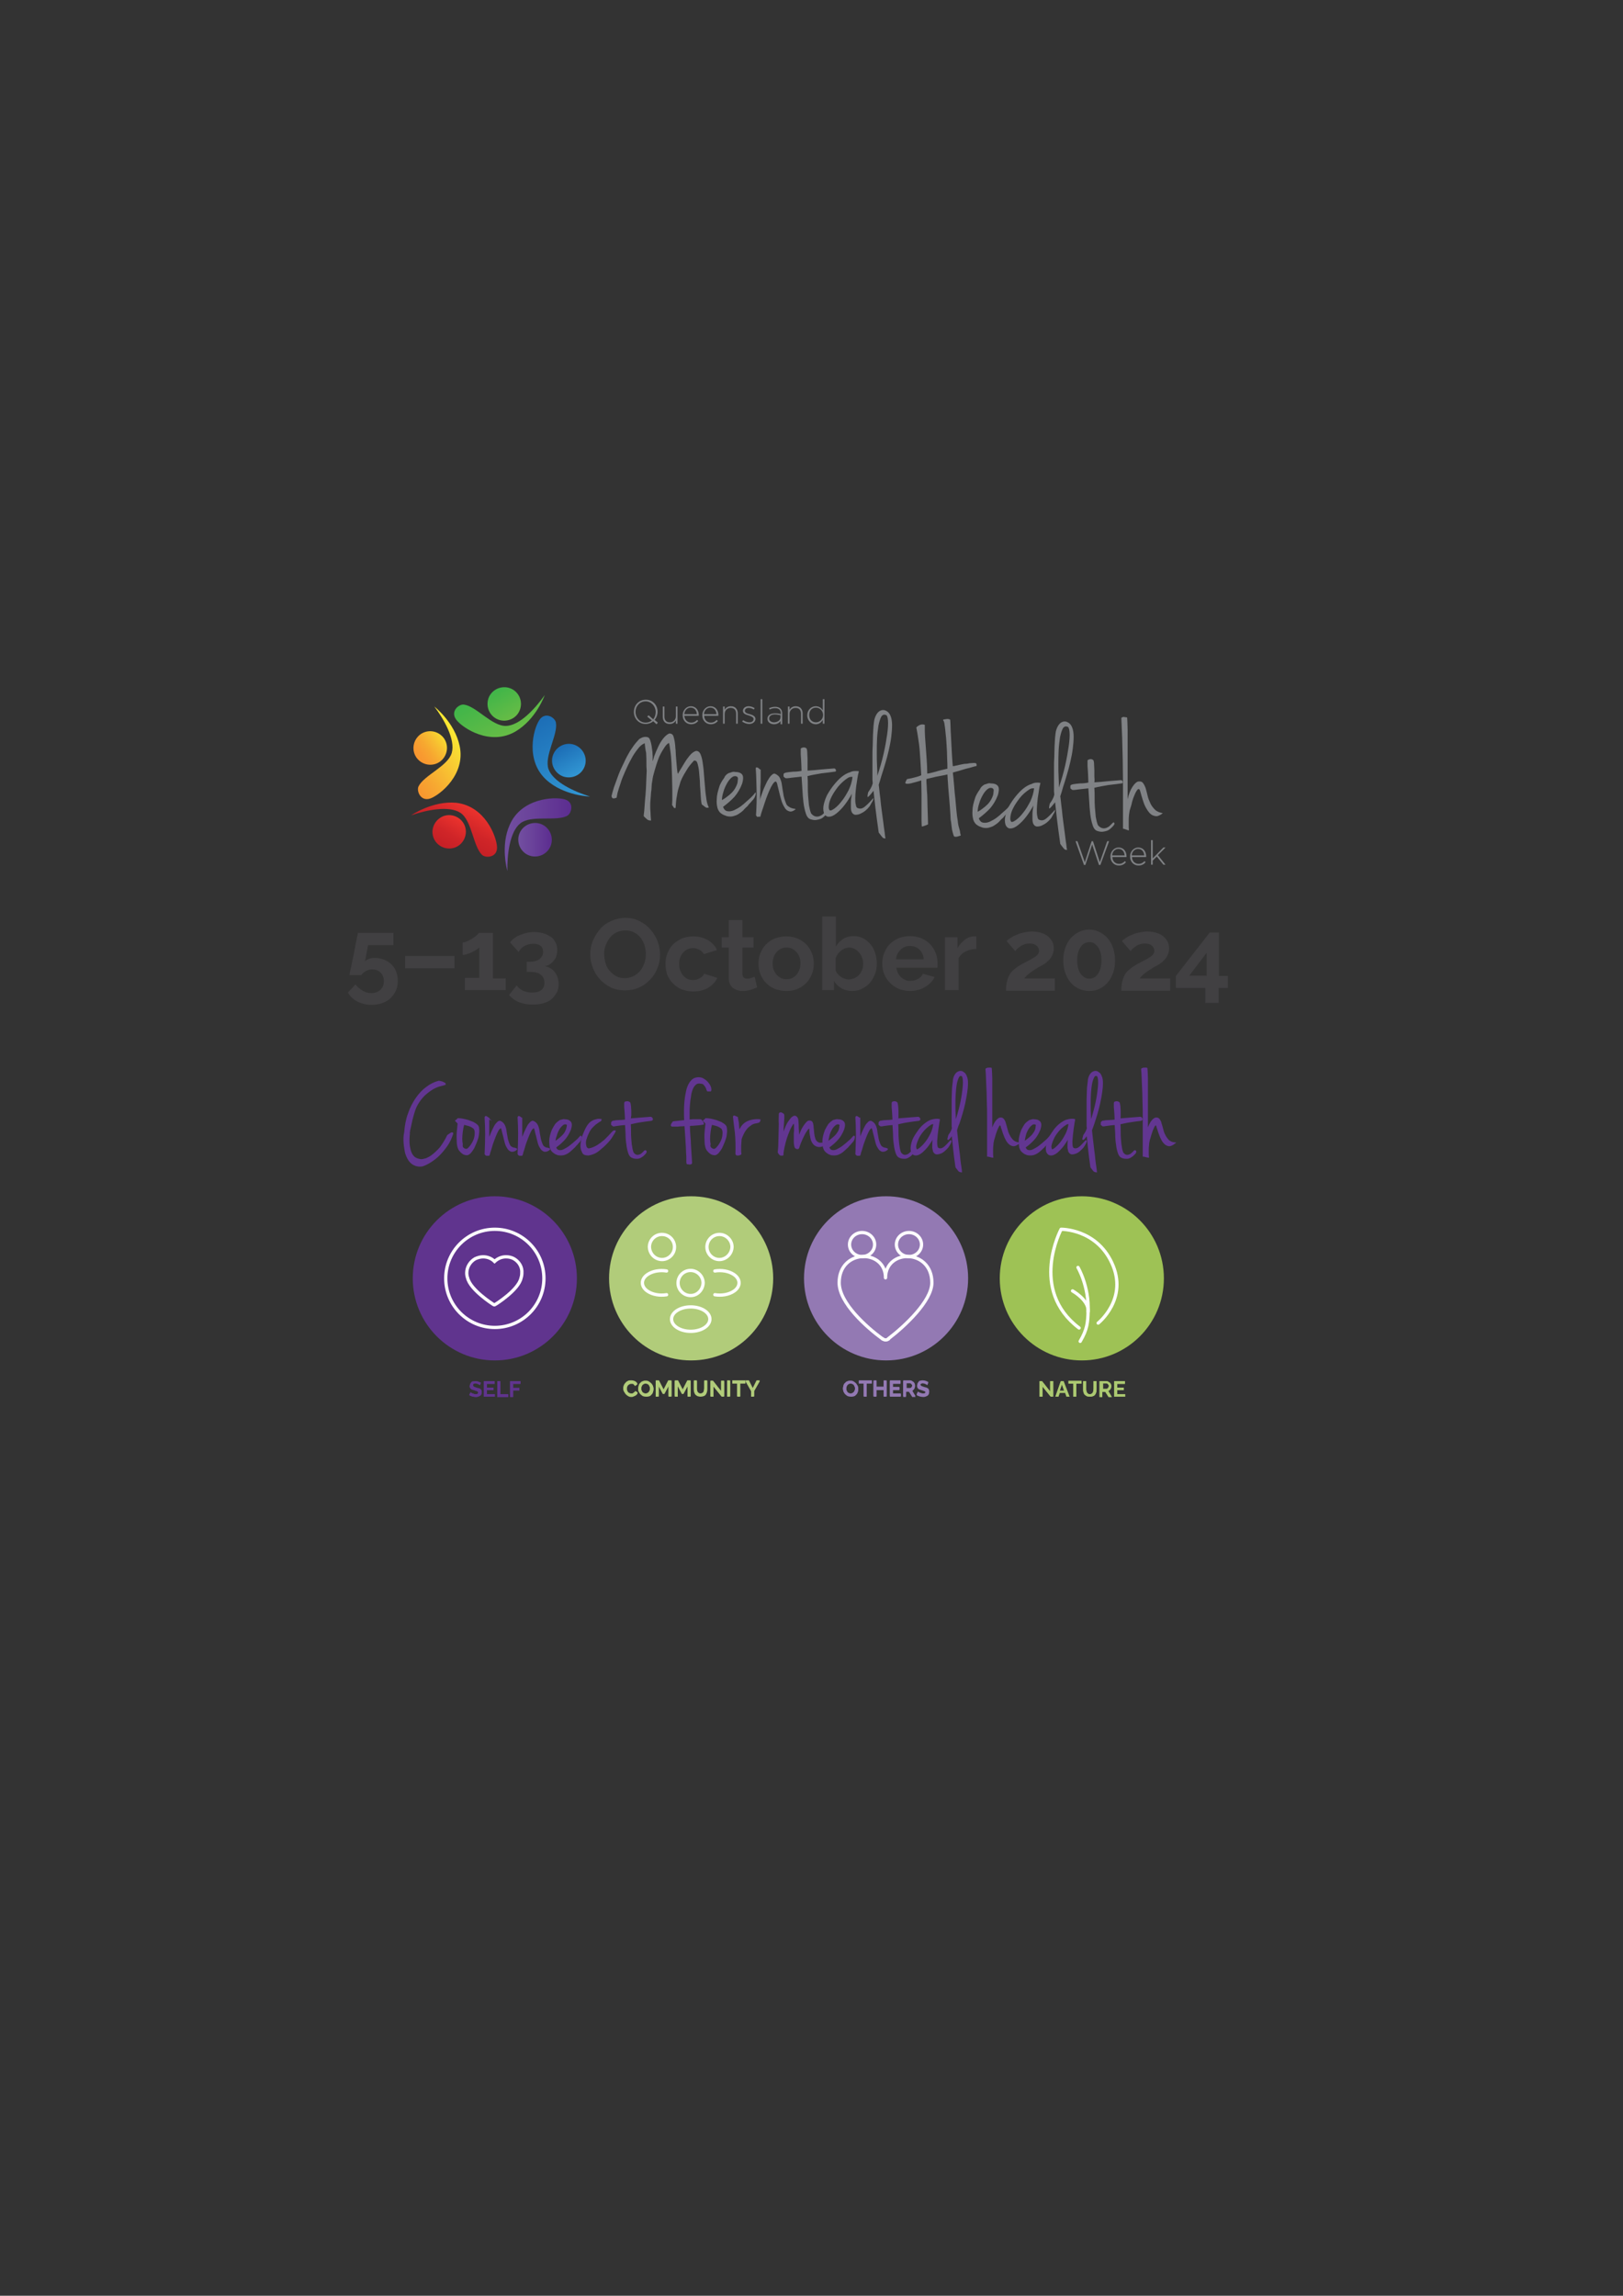 <?xml version="1.0" encoding="UTF-8"?>
<!-- Generator: Adobe Illustrator 28.3.0, SVG Export Plug-In . SVG Version: 6.00 Build 0)  -->
<svg xmlns="http://www.w3.org/2000/svg" xmlns:xlink="http://www.w3.org/1999/xlink" version="1.1" id="Layer_1" x="0px" y="0px" viewBox="0 0 595.3 841.9" style="enable-background:new 0 0 595.3 841.9;" xml:space="preserve">
<rect x="0" y="0" width="595.3" height="841.9" fill="#333333" stroke="none"/>
<style type="text/css">
	.st0{fill:#414042;}
	.st1{fill:none;}
	.st2{fill:url(#SVGID_1_);}
	.st3{fill:url(#SVGID_00000080186333036660837760000017367858171944412306_);}
	.st4{fill:url(#SVGID_00000022532490419441505570000008622650453424888210_);}
	.st5{fill:url(#SVGID_00000095336067055688358220000009620606056088042139_);}
	.st6{fill:url(#SVGID_00000103970715959978211510000014772422267276234667_);}
	.st7{fill:url(#SVGID_00000145764749957583947070000014646459535588040350_);}
	.st8{fill:url(#SVGID_00000101784916793097183620000014755243473321149840_);}
	.st9{fill:url(#SVGID_00000160154688114420311450000007610595443228635549_);}
	.st10{fill:url(#SVGID_00000037655930394786182710000002775724523036017312_);}
	.st11{fill:url(#SVGID_00000168821914638831598640000011961092685138037161_);}
	.st12{fill:#808285;}
	.st13{fill:#623691;stroke:#623691;stroke-width:0.5;stroke-miterlimit:10;}
	.st14{fill:#9EC255;}
	.st15{enable-background:new    ;}
	.st16{fill:#ACC971;}
	.st17{fill:none;stroke:#FFFFFF;stroke-width:1.2;stroke-linecap:round;stroke-miterlimit:10;}
	.st18{fill:none;stroke:#FFFFFF;stroke-width:1.2;stroke-linecap:round;stroke-linejoin:round;stroke-miterlimit:10;}
	.st19{fill:#B1CC7A;}
	.st20{fill:none;stroke:#FFFFFF;stroke-width:1.2;stroke-linecap:round;stroke-linejoin:round;stroke-miterlimit:133.333;}
	.st21{fill:#60348E;}
	.st22{fill:none;stroke:#FFFFFF;stroke-width:1.2;stroke-miterlimit:10;}
	.st23{fill:#9379B3;}
	.st24{fill:none;stroke:#FFFFFF;stroke-width:1.2;stroke-linecap:round;stroke-linejoin:round;stroke-miterlimit:50;}
</style>
<g>
	<path class="st0" d="M137.4,351.3c1.2,0,2.4,0.2,3.4,0.6s2,1,2.7,1.7c0.8,0.7,1.4,1.6,1.8,2.7c0.4,1,0.6,2.2,0.6,3.4   c0,1.3-0.2,2.5-0.7,3.6s-1.2,2-2,2.8c-0.9,0.8-1.9,1.4-3.1,1.8s-2.5,0.6-3.8,0.6c-1.9,0-3.6-0.4-5.2-1.2c-1.5-0.8-2.7-1.9-3.5-3.3   l2.8-3c0.7,1,1.6,1.7,2.6,2.3c1,0.6,2.1,0.9,3.2,0.9c1.3,0,2.4-0.4,3.3-1.2c0.9-0.8,1.3-1.9,1.3-3.2c0-1.3-0.4-2.3-1.2-3.1   c-0.8-0.8-1.8-1.2-3.1-1.2c-0.8,0-1.6,0.2-2.3,0.6s-1.3,0.9-1.7,1.5h-4.3c0-0.1,0-0.4,0.1-0.8c0.1-0.5,0.2-1.1,0.4-1.8   s0.3-1.6,0.5-2.5c0.2-0.9,0.4-1.9,0.6-2.8c0.4-2.3,0.9-4.8,1.5-7.6h13v4.5H135l-1.1,5.9c0.3-0.3,0.7-0.6,1.3-0.8   C135.9,351.4,136.6,351.3,137.4,351.3z"></path>
	<path class="st0" d="M148.6,355.1v-4.5h18.1v4.5H148.6z"></path>
	<path class="st0" d="M185.5,358.6v4.5h-15v-4.5h5.3v-11.2c-0.2,0.3-0.6,0.6-1.1,0.9s-1,0.6-1.6,0.9c-0.6,0.3-1.2,0.5-1.8,0.7   c-0.6,0.2-1.1,0.3-1.6,0.3v-4.6c0.4,0,1-0.1,1.6-0.4c0.6-0.3,1.3-0.6,1.9-1c0.6-0.4,1.2-0.8,1.6-1.2c0.5-0.4,0.7-0.7,0.9-0.9h5.1   v16.7H185.5z"></path>
	<path class="st0" d="M199.8,354.3c1.5,0.3,2.8,1,3.7,2.2c0.9,1.2,1.4,2.7,1.4,4.4c0,1.2-0.2,2.2-0.7,3.1c-0.5,0.9-1.1,1.7-1.9,2.4   c-0.8,0.7-1.8,1.2-3,1.5c-1.2,0.4-2.5,0.5-4,0.5c-1.9,0-3.5-0.3-5-0.9s-2.6-1.5-3.6-2.6l2.8-3.5c0.6,0.8,1.4,1.4,2.3,1.9   c0.9,0.4,2,0.7,3.3,0.7c1.5,0,2.7-0.3,3.4-0.9c0.8-0.6,1.2-1.5,1.2-2.7c0-1.3-0.5-2.3-1.4-3c-0.9-0.7-2.3-1-4.1-1h-1v-3.7h1.1   c1.5,0,2.7-0.3,3.6-1c0.8-0.7,1.3-1.5,1.3-2.6c0-1-0.3-1.8-1-2.3c-0.7-0.5-1.6-0.7-2.7-0.7c-1.1,0-2.2,0.3-3.1,0.8   c-0.9,0.5-1.6,1.2-2.2,2.2l-3.1-3.5c0.4-0.6,0.9-1.1,1.5-1.5c0.6-0.5,1.3-0.9,2.1-1.2s1.6-0.6,2.5-0.8c0.9-0.2,1.8-0.3,2.8-0.3   c1.3,0,2.4,0.2,3.4,0.5c1,0.3,1.9,0.8,2.7,1.3s1.3,1.3,1.7,2.1c0.4,0.8,0.6,1.7,0.6,2.7c0,0.7-0.1,1.4-0.3,2.1   c-0.2,0.7-0.5,1.3-1,1.8c-0.4,0.5-0.9,1-1.5,1.4C201.1,354,200.5,354.2,199.8,354.3z"></path>
	<path class="st0" d="M229.2,363.2c-1.9,0-3.7-0.4-5.2-1.1c-1.6-0.8-2.9-1.8-4-3c-1.1-1.2-2-2.7-2.6-4.3s-0.9-3.2-0.9-4.9   c0-1.8,0.3-3.4,1-5c0.7-1.6,1.6-3,2.7-4.3s2.5-2.2,4.1-2.9c1.6-0.7,3.3-1.1,5.1-1.1c1.9,0,3.6,0.4,5.2,1.2c1.6,0.8,2.9,1.8,4,3.1   c1.1,1.3,2,2.7,2.6,4.3c0.6,1.6,0.9,3.2,0.9,4.9c0,1.8-0.3,3.4-1,5c-0.6,1.6-1.5,3-2.7,4.2c-1.1,1.2-2.5,2.2-4.1,2.9   S231,363.2,229.2,363.2z M221.6,349.9c0,1.1,0.2,2.2,0.5,3.3c0.3,1.1,0.8,2,1.5,2.8c0.7,0.8,1.5,1.5,2.4,2c0.9,0.5,2,0.7,3.2,0.7   c1.2,0,2.3-0.3,3.3-0.8c0.9-0.5,1.8-1.2,2.4-2c0.7-0.8,1.1-1.8,1.5-2.8c0.3-1,0.5-2.1,0.5-3.2c0-1.1-0.2-2.2-0.5-3.3   c-0.4-1.1-0.9-2-1.5-2.8c-0.7-0.8-1.5-1.5-2.4-1.9c-0.9-0.5-2-0.7-3.2-0.7c-1.2,0-2.3,0.3-3.3,0.8c-1,0.5-1.8,1.2-2.4,2   c-0.6,0.8-1.1,1.8-1.5,2.8C221.7,347.8,221.6,348.8,221.6,349.9z"></path>
	<path class="st0" d="M244.1,353.4c0-1.4,0.2-2.6,0.7-3.8c0.5-1.2,1.1-2.3,2-3.2c0.9-0.9,2-1.6,3.2-2.2c1.3-0.5,2.7-0.8,4.3-0.8   c2.1,0,3.9,0.5,5.4,1.4c1.5,0.9,2.6,2.1,3.3,3.6l-4.8,1.5c-0.4-0.7-1-1.3-1.7-1.6c-0.7-0.4-1.5-0.6-2.3-0.6c-0.7,0-1.4,0.1-2,0.4   c-0.6,0.3-1.2,0.7-1.6,1.2c-0.5,0.5-0.8,1.1-1.1,1.8c-0.3,0.7-0.4,1.5-0.4,2.4c0,0.9,0.1,1.7,0.4,2.4c0.3,0.7,0.6,1.3,1.1,1.9   c0.5,0.5,1,0.9,1.6,1.2c0.6,0.3,1.3,0.4,2,0.4c0.9,0,1.7-0.2,2.5-0.7c0.8-0.4,1.3-1,1.6-1.6l4.8,1.5c-0.7,1.5-1.8,2.7-3.3,3.6   c-1.5,0.9-3.4,1.4-5.5,1.4c-1.6,0-3-0.3-4.3-0.8c-1.3-0.5-2.3-1.3-3.2-2.2s-1.6-2-2.1-3.2C244.3,356,244.1,354.7,244.1,353.4z"></path>
	<path class="st0" d="M277.7,362.1c-0.7,0.3-1.5,0.6-2.4,0.9s-2,0.4-3,0.4c-0.7,0-1.3-0.1-1.9-0.3c-0.6-0.2-1.1-0.5-1.6-0.8   c-0.5-0.4-0.8-0.9-1.1-1.5c-0.3-0.6-0.4-1.3-0.4-2.2v-11.1h-2.6v-3.8h2.6v-6.3h5v6.3h4.1v3.8h-4.1v9.5c0,0.7,0.2,1.2,0.5,1.5   c0.4,0.3,0.8,0.4,1.3,0.4c0.5,0,1-0.1,1.5-0.3c0.5-0.2,0.9-0.3,1.2-0.4L277.7,362.1z"></path>
	<path class="st0" d="M288.4,363.4c-1.6,0-3-0.3-4.3-0.8c-1.3-0.5-2.3-1.3-3.2-2.2s-1.5-2-2-3.2s-0.7-2.5-0.7-3.8   c0-1.4,0.2-2.6,0.7-3.8c0.5-1.2,1.1-2.3,2-3.2c0.9-0.9,1.9-1.7,3.2-2.2c1.3-0.5,2.7-0.8,4.3-0.8c1.6,0,3,0.3,4.2,0.8   c1.2,0.5,2.3,1.3,3.2,2.2c0.9,0.9,1.5,2,2,3.2c0.5,1.2,0.7,2.5,0.7,3.8c0,1.3-0.2,2.6-0.7,3.8c-0.5,1.2-1.1,2.3-2,3.2   c-0.9,0.9-1.9,1.7-3.2,2.2C291.4,363.2,290,363.4,288.4,363.4z M283.4,353.4c0,0.9,0.1,1.6,0.4,2.3c0.3,0.7,0.6,1.3,1.1,1.8   c0.5,0.5,1,0.9,1.6,1.2c0.6,0.3,1.3,0.4,2,0.4c0.7,0,1.4-0.1,2-0.4c0.6-0.3,1.2-0.7,1.6-1.2c0.5-0.5,0.8-1.1,1.1-1.9   c0.3-0.7,0.4-1.5,0.4-2.4c0-0.8-0.1-1.6-0.4-2.3c-0.3-0.7-0.6-1.3-1.1-1.8c-0.5-0.5-1-0.9-1.6-1.2c-0.6-0.3-1.3-0.4-2-0.4   c-0.7,0-1.4,0.1-2,0.4c-0.6,0.3-1.2,0.7-1.6,1.2c-0.5,0.5-0.8,1.1-1.1,1.8C283.5,351.8,283.4,352.6,283.4,353.4z"></path>
	<path class="st0" d="M312.6,363.4c-1.5,0-2.8-0.3-4-1c-1.2-0.7-2.1-1.6-2.7-2.7v3.4h-4.3v-27h5v11c0.7-1.2,1.6-2.1,2.7-2.8   c1.1-0.7,2.4-1,3.9-1c1.3,0,2.4,0.3,3.4,0.8c1,0.5,1.9,1.3,2.7,2.2c0.8,0.9,1.3,2,1.7,3.2s0.6,2.5,0.6,3.9c0,1.4-0.2,2.7-0.7,3.9   c-0.5,1.2-1.1,2.3-1.9,3.2c-0.8,0.9-1.8,1.6-2.9,2.1C315.1,363.2,313.9,363.4,312.6,363.4z M311.2,359.2c0.8,0,1.5-0.2,2.2-0.5   c0.7-0.3,1.2-0.7,1.7-1.2c0.5-0.5,0.8-1.1,1.1-1.8c0.3-0.7,0.4-1.4,0.4-2.2c0-0.8-0.1-1.5-0.4-2.3c-0.2-0.7-0.6-1.3-1.1-1.9   c-0.5-0.5-1-1-1.6-1.3c-0.6-0.3-1.3-0.5-2-0.5c-1.1,0-2.1,0.4-3,1.1c-0.9,0.7-1.5,1.6-2,2.7v4.6c0.2,0.5,0.4,0.9,0.8,1.3   c0.3,0.4,0.7,0.7,1.1,1c0.4,0.3,0.9,0.5,1.4,0.7C310.3,359.1,310.8,359.2,311.2,359.2z"></path>
	<path class="st0" d="M333.8,363.4c-1.6,0-3-0.3-4.2-0.8s-2.3-1.3-3.2-2.2c-0.9-0.9-1.6-2-2.1-3.2c-0.5-1.2-0.7-2.5-0.7-3.8   c0-1.4,0.2-2.7,0.7-3.9c0.5-1.2,1.1-2.3,2-3.2c0.9-0.9,2-1.7,3.2-2.2c1.3-0.5,2.7-0.8,4.3-0.8c1.6,0,3,0.3,4.2,0.8   c1.2,0.5,2.3,1.3,3.2,2.2c0.9,0.9,1.5,2,2,3.2c0.5,1.2,0.7,2.5,0.7,3.8c0,0.3,0,0.6,0,0.9s0,0.5-0.1,0.7h-15c0.1,0.8,0.3,1.4,0.6,2   c0.3,0.6,0.7,1.1,1.1,1.5c0.5,0.4,1,0.7,1.6,1s1.2,0.3,1.8,0.3c1,0,1.9-0.2,2.8-0.7c0.9-0.5,1.5-1.1,1.8-1.9l4.3,1.2   c-0.7,1.5-1.9,2.7-3.4,3.6C337.8,362.9,335.9,363.4,333.8,363.4z M338.8,351.7c-0.1-1.5-0.7-2.6-1.6-3.5c-1-0.9-2.1-1.3-3.5-1.3   c-0.7,0-1.3,0.1-1.9,0.4c-0.6,0.2-1.1,0.6-1.5,1c-0.4,0.4-0.8,0.9-1.1,1.5c-0.3,0.6-0.5,1.2-0.5,2H338.8z"></path>
	<path class="st0" d="M358.2,348c-1.5,0-2.8,0.3-4,0.9c-1.2,0.6-2,1.4-2.6,2.5v11.7h-5v-19.4h4.6v4.1c0.3-0.7,0.8-1.3,1.2-1.8   c0.5-0.5,1-1,1.5-1.4c0.5-0.4,1.1-0.7,1.6-0.9c0.6-0.2,1.1-0.3,1.6-0.3c0.3,0,0.5,0,0.6,0s0.3,0,0.4,0V348z"></path>
	<path class="st0" d="M369,363.1c0-1.1,0.1-2.1,0.3-3c0.2-0.9,0.5-1.7,0.9-2.5s1-1.5,1.8-2.1c0.8-0.7,1.7-1.3,2.9-2   c1-0.5,1.9-1,2.7-1.4c0.8-0.4,1.4-0.8,1.9-1.1c0.5-0.3,0.9-0.7,1.2-1.1c0.3-0.4,0.4-0.8,0.4-1.2c0-0.7-0.3-1.4-0.9-1.9   s-1.4-0.8-2.6-0.8c-0.6,0-1.1,0.1-1.6,0.2c-0.5,0.2-1,0.4-1.4,0.6c-0.4,0.3-0.8,0.6-1.2,0.9s-0.7,0.7-1,1.1l-3.2-3.7   c0.3-0.3,0.8-0.7,1.4-1.1s1.3-0.8,2.1-1.1c0.8-0.4,1.7-0.7,2.7-0.9c1-0.2,2-0.4,3.1-0.4c1.3,0,2.4,0.2,3.4,0.5   c1,0.3,1.8,0.7,2.5,1.3c0.7,0.6,1.2,1.2,1.6,2c0.4,0.8,0.5,1.6,0.5,2.5c0,0.9-0.2,1.6-0.5,2.3s-0.7,1.3-1.2,1.8   c-0.5,0.5-1,1-1.6,1.4c-0.6,0.4-1.1,0.7-1.7,1c-0.4,0.2-1,0.5-1.5,0.9c-0.6,0.3-1.1,0.7-1.7,1.1c-0.6,0.4-1.1,0.8-1.5,1.2   s-0.8,0.8-1.1,1.2h11.2v4.5H369z"></path>
	<path class="st0" d="M409,352.2c0,1.6-0.2,3.1-0.7,4.5c-0.5,1.4-1.1,2.6-2,3.6s-1.9,1.8-3,2.3c-1.2,0.6-2.4,0.8-3.8,0.8   c-1.4,0-2.7-0.3-3.8-0.8c-1.2-0.6-2.2-1.3-3-2.3c-0.9-1-1.5-2.2-2-3.6c-0.5-1.4-0.7-2.9-0.7-4.5s0.2-3.1,0.7-4.5   c0.5-1.4,1.1-2.6,2-3.6c0.9-1,1.9-1.8,3-2.3c1.2-0.6,2.4-0.9,3.8-0.9c1.4,0,2.6,0.3,3.8,0.9c1.2,0.6,2.2,1.4,3,2.3s1.5,2.2,2,3.6   C408.7,349.1,409,350.6,409,352.2z M404,352.2c0-1-0.1-1.9-0.3-2.7c-0.2-0.8-0.5-1.5-0.9-2.1c-0.4-0.6-0.9-1-1.4-1.4   s-1.2-0.5-1.8-0.5c-0.7,0-1.3,0.2-1.9,0.5c-0.6,0.3-1,0.8-1.4,1.4c-0.4,0.6-0.7,1.3-0.9,2.1c-0.2,0.8-0.3,1.7-0.3,2.7   s0.1,1.9,0.3,2.7c0.2,0.8,0.5,1.5,0.9,2.1c0.4,0.6,0.9,1,1.4,1.4c0.6,0.3,1.2,0.5,1.9,0.5c0.7,0,1.3-0.2,1.8-0.5   c0.6-0.3,1-0.8,1.4-1.4c0.4-0.6,0.7-1.3,0.9-2.1C403.9,354.1,404,353.2,404,352.2z"></path>
	<path class="st0" d="M411.3,363.1c0-1.1,0.1-2.1,0.3-3c0.2-0.9,0.5-1.7,0.9-2.5s1-1.5,1.8-2.1c0.8-0.7,1.7-1.3,2.9-2   c1-0.5,1.9-1,2.7-1.4c0.8-0.4,1.4-0.8,1.9-1.1c0.5-0.3,0.9-0.7,1.2-1.1c0.3-0.4,0.4-0.8,0.4-1.2c0-0.7-0.3-1.4-0.9-1.9   s-1.4-0.8-2.6-0.8c-0.6,0-1.1,0.1-1.6,0.2c-0.5,0.2-1,0.4-1.4,0.6c-0.4,0.3-0.8,0.6-1.2,0.9s-0.7,0.7-1,1.1l-3.2-3.7   c0.3-0.3,0.8-0.7,1.4-1.1s1.3-0.8,2.1-1.1c0.8-0.4,1.7-0.7,2.7-0.9c1-0.2,2-0.4,3.1-0.4c1.3,0,2.4,0.2,3.4,0.5   c1,0.3,1.8,0.7,2.5,1.3c0.7,0.6,1.2,1.2,1.6,2c0.4,0.8,0.5,1.6,0.5,2.5c0,0.9-0.2,1.6-0.5,2.3s-0.7,1.3-1.2,1.8   c-0.5,0.5-1,1-1.6,1.4c-0.6,0.4-1.1,0.7-1.7,1c-0.4,0.2-1,0.5-1.5,0.9c-0.6,0.3-1.1,0.7-1.7,1.1c-0.6,0.4-1.1,0.8-1.5,1.2   s-0.8,0.8-1.1,1.2h11.2v4.5H411.3z"></path>
	<path class="st0" d="M442.1,367.8v-5.5h-10.8v-4.4l12.4-15.9h3.4v15.9h3.3v4.4H447v5.5H442.1z M436.2,357.8h6.4v-8.4L436.2,357.8z"></path>
</g>
<rect x="283.3" y="342.6" class="st1" width="11.7" height="0"></rect>
<g>
	<g>
		<g>
			<g>
				<g>
					
						<linearGradient id="SVGID_1_" gradientUnits="userSpaceOnUse" x1="477.502" y1="616.174" x2="460.642" y2="608.698" gradientTransform="matrix(0.808 0.589 -0.589 0.808 165.826 -510.813)">
						<stop offset="2.150540e-02" style="stop-color:#66BC46"></stop>
						<stop offset="1" style="stop-color:#3FB549"></stop>
					</linearGradient>
					<path class="st2" d="M199.8,254.9c-3.3,4.7-9.1,11.2-14.2,11.3c-5.1,0.2-10.9-7.2-15.4-7.8c-1.9-0.3-5.2,2.5-2.8,5.6       c2.4,3.1,12.4,9.6,21.6,4.3C196.7,263.8,199.8,254.9,199.8,254.9z"></path>
				</g>
				
					<linearGradient id="SVGID_00000098933972140773001260000001765190295112372613_" gradientUnits="userSpaceOnUse" x1="473.978" y1="612.649" x2="462.739" y2="607.666" gradientTransform="matrix(0.808 0.589 -0.589 0.808 165.826 -510.813)">
					<stop offset="2.150540e-02" style="stop-color:#66BC46"></stop>
					<stop offset="1" style="stop-color:#3FB549"></stop>
				</linearGradient>
				<path style="fill:url(#SVGID_00000098933972140773001260000001765190295112372613_);" d="M189.9,261.8c-2,2.7-5.9,3.3-8.6,1.3      c-2.7-2-3.3-5.9-1.3-8.6c2-2.7,5.9-3.3,8.6-1.3C191.3,255.2,191.9,259,189.9,261.8z"></path>
			</g>
			<g>
				<g>
					
						<linearGradient id="SVGID_00000099664275104282718310000015820826574984743819_" gradientUnits="userSpaceOnUse" x1="774.857" y1="1515.445" x2="752.136" y2="1540.755" gradientTransform="matrix(-0.31 0.951 -0.951 -0.31 1893.718 28.085)">
						<stop offset="0" style="stop-color:#3399D5"></stop>
						<stop offset="0.992" style="stop-color:#1D6FB7"></stop>
					</linearGradient>
					<path style="fill:url(#SVGID_00000099664275104282718310000015820826574984743819_);" d="M216.4,292.1       c-5.5-1.7-13.4-5.2-15.2-10c-1.7-4.8,3.5-12.6,2.7-17.1c-0.3-1.9-4-4.2-6.1-0.9c-2.2,3.3-5.2,14.8,2.6,21.9       C206.9,291.9,216.4,292.1,216.4,292.1z"></path>
				</g>
				
					<linearGradient id="SVGID_00000179642530157231256160000003954899234977174164_" gradientUnits="userSpaceOnUse" x1="765.607" y1="1519.368" x2="757.396" y2="1528.514" gradientTransform="matrix(-0.31 0.951 -0.951 -0.31 1893.718 28.085)">
					<stop offset="0" style="stop-color:#3399D5"></stop>
					<stop offset="0.992" style="stop-color:#1D6FB7"></stop>
				</linearGradient>
				<path style="fill:url(#SVGID_00000179642530157231256160000003954899234977174164_);" d="M206.7,284.8c-3.2-1.1-5-4.6-3.9-7.8      c1.1-3.2,4.6-5,7.8-3.9c3.2,1.1,5,4.6,3.9,7.8C213.4,284.1,210,285.8,206.7,284.8z"></path>
			</g>
			<g>
				<g>
					
						<linearGradient id="SVGID_00000147198916600051262800000012700184493853400455_" gradientUnits="userSpaceOnUse" x1="1708.089" y1="1528.216" x2="1732.477" y2="1528.216" gradientTransform="matrix(-1 -1.500000e-03 1.500000e-03 -1 1915.303 1836.789)">
						<stop offset="0" style="stop-color:#5C2D90"></stop>
						<stop offset="0.577" style="stop-color:#6A429A"></stop>
						<stop offset="1" style="stop-color:#724FA0"></stop>
					</linearGradient>
					<path style="fill:url(#SVGID_00000147198916600051262800000012700184493853400455_);" d="M186.1,319.4       c-0.1-5.8,0.8-14.4,4.8-17.5c4-3.1,13.1-0.6,17.1-2.7c1.7-0.9,2.8-5.1-1-6.1c-3.8-1-15.7-0.4-20,9.3       C183.4,310.3,186.1,319.4,186.1,319.4z"></path>
				</g>
				
					<linearGradient id="SVGID_00000002358135933041403050000007009462324047999903_" gradientUnits="userSpaceOnUse" x1="1715.214" y1="1526.236" x2="1727.505" y2="1526.236" gradientTransform="matrix(-1 -1.500000e-03 1.500000e-03 -1 1915.303 1836.789)">
					<stop offset="0" style="stop-color:#5C2D90"></stop>
					<stop offset="0.577" style="stop-color:#6A429A"></stop>
					<stop offset="1" style="stop-color:#724FA0"></stop>
				</linearGradient>
				<path style="fill:url(#SVGID_00000002358135933041403050000007009462324047999903_);" d="M190.1,307.9c0-3.4,2.8-6.1,6.2-6.1      c3.4,0,6.1,2.8,6.1,6.2c0,3.4-2.8,6.1-6.2,6.1C192.8,314.1,190.1,311.3,190.1,307.9z"></path>
			</g>
			<g>
				<g>
					
						<linearGradient id="SVGID_00000055708392790888584820000004209175274942752170_" gradientUnits="userSpaceOnUse" x1="2027.08" y1="624.711" x2="2018.073" y2="614.737" gradientTransform="matrix(-0.308 -0.952 0.952 -0.308 201.279 2416.72)">
						<stop offset="0" style="stop-color:#EE342E"></stop>
						<stop offset="0.616" style="stop-color:#D02528"></stop>
						<stop offset="0.996" style="stop-color:#C62026"></stop>
					</linearGradient>
					<path style="fill:url(#SVGID_00000055708392790888584820000004209175274942752170_);" d="M150.8,299c5.4-1.9,13.9-3.7,18.1-0.9       c4.2,2.8,4.6,12.2,7.9,15.4c1.4,1.3,5.7,1,5.5-2.9c-0.2-3.9-4.4-15-15-16.2C158.6,293.6,150.8,299,150.8,299z"></path>
				</g>
				
					<linearGradient id="SVGID_00000120560690088660403620000009689470985420201624_" gradientUnits="userSpaceOnUse" x1="2024.617" y1="619.376" x2="2016.379" y2="610.255" gradientTransform="matrix(-0.308 -0.952 0.952 -0.308 201.279 2416.72)">
					<stop offset="0" style="stop-color:#EE342E"></stop>
					<stop offset="0.616" style="stop-color:#D02528"></stop>
					<stop offset="0.996" style="stop-color:#C62026"></stop>
				</linearGradient>
				<path style="fill:url(#SVGID_00000120560690088660403620000009689470985420201624_);" d="M162.9,299.2c3.2-1,6.7,0.8,7.7,4      c1,3.2-0.8,6.7-4,7.7c-3.2,1-6.7-0.8-7.7-4C157.9,303.7,159.7,300.3,162.9,299.2z"></path>
			</g>
			<g>
				<g>
					
						<linearGradient id="SVGID_00000019659278453548081610000015442377344157239427_" gradientUnits="userSpaceOnUse" x1="1232.205" y1="50.375" x2="1256.594" y2="50.375" gradientTransform="matrix(0.81 -0.587 0.587 0.81 -879.318 965.689)">
						<stop offset="0" style="stop-color:#F8962F"></stop>
						<stop offset="0.224" style="stop-color:#F7A631"></stop>
						<stop offset="0.691" style="stop-color:#F8CE33"></stop>
						<stop offset="0.995" style="stop-color:#F9EB33"></stop>
					</linearGradient>
					<path style="fill:url(#SVGID_00000019659278453548081610000015442377344157239427_);" d="M159.3,259.1c3.5,4.6,7.8,12.1,6.4,17       c-1.4,4.9-10.2,8.2-12.2,12.3c-0.8,1.7,0.8,5.7,4.4,4.4c3.7-1.4,12.9-8.9,10.7-19.2C166.8,264.9,159.3,259.1,159.3,259.1z"></path>
				</g>
				
					<linearGradient id="SVGID_00000101808309630703799680000013737491476911837065_" gradientUnits="userSpaceOnUse" x1="1239.331" y1="48.394" x2="1251.621" y2="48.394" gradientTransform="matrix(0.81 -0.587 0.587 0.81 -879.318 965.689)">
					<stop offset="0" style="stop-color:#F8962F"></stop>
					<stop offset="0.164" style="stop-color:#F89B30"></stop>
					<stop offset="0.402" style="stop-color:#F7A830"></stop>
					<stop offset="0.685" style="stop-color:#F7BE31"></stop>
					<stop offset="1" style="stop-color:#F9DC2F"></stop>
				</linearGradient>
				<path style="fill:url(#SVGID_00000101808309630703799680000013737491476911837065_);" d="M162.8,270.7c2,2.8,1.3,6.6-1.4,8.6      c-2.8,2-6.6,1.3-8.6-1.4c-2-2.8-1.3-6.6,1.4-8.6C157,267.3,160.8,268,162.8,270.7z"></path>
			</g>
		</g>
	</g>
	<g>
		<path class="st12" d="M236.5,272.8c0,0,0-0.1,0-0.2c0,0,0.1-0.1-0.1,0c-0.8,0.3-1.7,1-2.5,2.1c-0.8,1-1.7,2.3-2.4,3.7    c-0.8,1.4-1.5,2.9-2.2,4.5c-0.7,1.6-1.3,3-1.7,4.4c-0.5,1.4-0.8,2.5-1.1,3.5c-0.2,1-0.3,1.5-0.3,1.7c-0.4,0.2-0.8,0.3-1.2,0.3    c-0.4,0-0.6-0.3-0.7-0.9c0.2-0.8,0.5-1.9,0.9-3.2c0.5-1.4,1-2.8,1.6-4.4c0.6-1.6,1.3-3.1,2.1-4.7c0.7-1.6,1.5-3,2.2-4.2    c0.9-1.4,1.7-2.5,2.4-3.3c0.7-0.8,1-1.1,1-1.1c0.5-0.3,1.1-0.6,1.6-0.7c0.5-0.1,1.1-0.1,1.6,0.1c0.3,0.1,0.6,0.5,0.8,1.1    c0.2,0.6,0.4,1.3,0.5,2c0.1,0.7,0.2,1.5,0.3,2.2c0,0.7,0.1,1.3,0.1,1.6c0,1.1,0,0.7,0,1.7c0,0.4-0.1-0.2-0.2,0.8    c-0.1,1,0,0.5,0,0.1c0-0.4,0-0.9,0-0.9c0.3,0.6,0.4-0.7,0.8-1.8c0.4-1.1,0.9-2.2,1.4-3.3c0.5-1.1,1.1-2.1,1.8-3    c0.7-0.9,1.4-1.5,2.2-1.9c0.9-0.1,1.5,0.4,1.7,1.3c0.3,1,0.5,2.2,0.6,3.6c0,0.2,0,0.5,0.1,1.1c0,0.6,0.1,1.3,0.1,2    c0.1,0.8,0.1,1.6,0.2,2.4c0.1,0.8,0.1,1.6,0.2,2.3c0.1,0.7,0.1,1.2,0.2,1.6c0.1,0.4,0.1,0.5,0.2,0.4c0.5-0.8,0.9-1.6,1.5-2.5    c0.5-0.9,1.1-1.8,1.6-2.6c0.6-0.8,1.1-1.5,1.7-2.1c0.6-0.6,1.2-0.9,1.7-1.1c0.6-0.1,1.2,0.2,1.6,0.9c0.4,0.8,0.7,1.8,0.9,3.1    c0.2,1.3,0.4,2.8,0.5,4.5c0.1,1.7,0.3,3.3,0.4,4.8c0.1,1.6,0.3,3,0.5,4.4c0.2,1.3,0.5,2.3,0.9,3c-0.5,0.2-1,0.2-1.4-0.2    c-0.4-0.3-0.8-0.6-1.2-0.9c-0.1-0.4-0.2-1-0.3-1.9c-0.1-0.9-0.1-2-0.2-3.1c-0.1-1.2-0.2-2.4-0.2-3.6c-0.1-1.3-0.2-2.4-0.3-3.5    c-0.1-1.1-0.3-2-0.5-2.7c-0.2-0.7-0.4-1.1-0.7-1.2c-0.2,0-0.3,0-0.4-0.1c-0.1-0.1-0.2,0-0.5,0.3c-1,1.1-1.9,2.2-2.5,3.3    c-0.7,1.1-1.2,2-1.6,2.8c-0.4,0.8-0.7,1.6-0.8,2.1c-0.2,0.6-0.3,0.9-0.3,1c-0.3,0.8-0.6,2-0.8,3.4c-0.3,1.4-0.4,3-0.5,4.5    c-0.4,0.1-0.6,0-0.7-0.2c-0.1-0.2-0.3-0.5-0.6-0.9c0-0.2,0.1-0.8,0.1-1.8c0-1,0-2.2,0-3.7c0-1.5-0.1-3.1-0.1-4.8    c-0.1-1.7-0.1-3.4-0.2-5c-0.1-1.6-0.2-3.1-0.4-4.4c-0.2-1.3-0.3-2.3-0.5-3c-0.2,0-0.5,0.2-0.9,0.6c-0.4,0.4-0.7,0.9-1.1,1.5    c-0.4,0.6-0.7,1.2-1,1.7c-0.3,0.6-0.5,1-0.6,1.2c-0.8,2-1.3,3.7-1.7,5.1c-0.4,1.4-0.7,2.5-0.8,3.5c-0.2,1-0.3,1.8-0.3,2.5    c0,0.7-0.1,1.4-0.2,2c-0.1,1-0.1,1.9-0.2,2.7c-0.1,0.8-0.1,1.5-0.1,2.2c0,0.7,0,1.5,0.1,2.4c0,0.8,0.1,1.9,0.2,3    c-0.6,0-1-0.1-1.3-0.3c-0.3-0.2-0.8-0.7-1.4-1.3c0-0.4,0.1-1,0.2-1.9c0.1-0.9,0.1-1.8,0.2-2.7c0.1-0.9,0.1-1.8,0.2-2.5    c0.1-0.7,0.1-1.1,0.1-1.2c0.1-1.4,0.2-2.6,0.2-3.5c0-0.9,0.1-1.8,0.1-2.5c0-0.8,0.1-1.5,0.1-2.2c0-0.7,0-1.6,0-2.5    c0-0.9,0.1-1.6,0.1-2.2c0-0.6-0.1,5.4-0.1,4.5c0-0.1,0,1.3,0,0.2c0-1.1-0.1-0.9-0.1-2.4c0-1.4,0-2.9-0.1-4.3    C236.7,274.8,236.6,273.7,236.5,272.8"></path>
		<path class="st12" d="M267.3,283.5c0.1,0,0.4-0.1,1-0.3c0.5-0.2,1-0.2,1.3-0.1c1.1,0,1.9,0.2,2.5,0.8c0.6,0.6,0.6,1.8,0.1,3.5    c-0.7,1.9-1.7,3.5-2.8,4.8c-1.2,1.3-2.6,2.5-4.2,3.7c0.4,1,0.9,1.5,1.7,1.6c0.8,0.1,1.5,0,2.4-0.4c0.8-0.4,1.6-0.8,2.4-1.4    c0.8-0.6,1.4-1.1,1.9-1.6c0.8-0.7,1.4-1.2,1.9-1.7c0.5-0.5,1-1,1.5-1.7c0.1-0.1,0.2-0.1,0.2,0c0,0.1,0,0.2,0,0.4    c0,0.2-0.1,0.5-0.2,0.8c-0.1,0.3-0.2,0.5-0.3,0.7c-0.1,0.2-0.3,0.4-0.5,0.7c-0.2,0.2-0.5,0.5-0.8,0.9c-0.3,0.3-0.8,0.8-1.2,1.4    c-0.6,0.5-1.1,1-1.6,1.6c-0.5,0.5-1.1,0.9-1.7,1.3c-0.6,0.4-1.2,0.6-1.9,0.8c-0.7,0.2-1.5,0.2-2.4,0c-0.8-0.3-1.4-0.5-1.8-0.8    c-0.5-0.3-0.8-0.6-1-0.9c-0.2-0.3-0.4-0.6-0.5-0.9c-0.1-0.3-0.2-0.5-0.2-0.7c-0.2-0.8-0.3-1.8-0.2-3c0-1.3,0.4-2.9,1.1-5    c0.5-1.1,1-1.9,1.6-2.7C265.9,284.5,266.5,283.9,267.3,283.5z M264.8,293.4c0.5-0.3,1.1-0.6,1.7-1.1c0.7-0.5,1.3-1,1.9-1.6    c0.6-0.6,1.1-1.3,1.5-2.1c0.4-0.8,0.7-1.5,0.7-2.4c0.1-0.6,0.1-1-0.1-1.2c-0.1-0.1-0.2-0.2-0.2-0.2c-0.6-0.3-1.3-0.2-1.9,0.3    c-0.6,0.5-1.2,1.2-1.7,2.1c-0.5,0.9-1,1.9-1.3,3C265,291.4,264.8,292.5,264.8,293.4z"></path>
		<path class="st12" d="M279,282.2c0,1.1,0,2.1,0,3.2c0,1.1,0,2.1-0.1,3c0,1,0,1.9-0.1,2.8c0,0.9,0,1.6-0.1,2.3    c0-0.1,0.1-0.5,0.3-1.1c0.2-0.6,0.4-1.2,0.7-2c0.3-0.8,0.6-1.6,1-2.4c0.4-0.8,0.7-1.6,1.2-2.3c0.4-0.7,0.8-1.2,1.3-1.6    c0.4-0.4,0.8-0.5,1.2-0.3c0.8,0.4,1.4,0.9,1.7,1.6c0.3,0.7,0.6,1.5,0.7,2.5c0.1,0.9,0.3,1.9,0.5,3.1c0.1,1.1,0.5,2.3,1,3.6    c0.2,0.6,0.6,1,1,1.2c0.4,0.3,0.8,0.5,1.2,0.6c0.4,0.1,0.7,0.2,1,0.2c0.2,0,0.3,0.1,0.3,0.2c-0.9,0.7-1.7,1-2.4,0.7    c-0.7-0.2-1.3-0.7-1.7-1.5c-0.5-0.8-0.9-1.7-1.2-2.8c-0.3-1.1-0.6-2.1-0.8-3.1c-0.2-1-0.5-1.8-0.6-2.5c-0.2-0.7-0.4-1-0.6-1    c-0.3,0-0.7,0.4-1.1,1c-0.4,0.6-0.8,1.4-1.2,2.3c-0.4,0.9-0.8,1.9-1.2,3c-0.4,1.1-0.7,2.1-1,3c-0.3,0.9-0.6,1.7-0.8,2.4    c-0.2,0.7-0.3,1.1-0.3,1.2c-0.6,0-0.9,0-1,0.1c-0.1,0-0.3-0.1-0.6-0.6c0.2-3.3,0.3-6.4,0.2-9.4c-0.1-3-0.1-5.5-0.3-7.7    c0-0.3,0.1-0.5,0.3-0.5c0.2,0,0.4,0.1,0.6,0.2c0.2,0.2,0.4,0.3,0.6,0.5C278.6,282.2,278.8,282.2,279,282.2z"></path>
		<path class="st12" d="M296.2,282.6c1.6-0.1,3.2-0.2,4.8-0.4c1.6-0.1,3.2-0.3,4.9-0.4c0.4,0,0.6,0.2,0.7,0.6c0.1,0.4,0,0.6-0.5,0.6    c-1.4,0.2-3,0.4-4.8,0.6c-1.8,0.3-3.5,0.6-5.1,1c0.1,1.2,0.1,2.4,0.1,3.6c0,1.2,0,2.4,0.1,3.6c0.1,1.2,0.2,2.3,0.3,3.4    c0.2,1.1,0.4,2.1,0.8,3.1c0.5,0.6,1.1,1,1.6,1.1c0.5,0.1,1,0.1,1.5-0.1c0.5-0.2,0.9-0.4,1.3-0.8c0.4-0.4,0.7-0.7,1-1    c0.3-0.3,0.5-0.3,0.6,0c0.2,0.3,0,0.7-0.5,1.2c-0.2,0.3-0.5,0.5-0.8,0.8c-0.3,0.3-0.7,0.6-1.2,0.8c-0.5,0.2-1,0.3-1.6,0.4    c-0.6,0.1-1.2,0-1.9-0.2c-0.9-0.2-1.5-0.9-1.9-2.1c-0.4-1.2-0.7-2.5-0.9-4.1c-0.2-1.6-0.3-3.2-0.4-4.9c-0.1-1.7-0.2-3.2-0.3-4.6    c-1.7,0.2-2.9,0.3-3.6,0.4c-0.8,0.1-1.3,0.2-1.7,0.2c-0.3,0-0.6,0-0.7-0.1c-0.1-0.1-0.3-0.2-0.6-0.5c0-0.2,0-0.4,0-0.5    c0-0.2,0-0.3,0-0.4c0-0.1,0.1-0.2,0.2-0.3c0.1-0.1,0.4-0.2,0.8-0.3c0.6-0.1,1.4-0.2,2.5-0.3c1.1,0,2.1-0.1,3.1-0.3    c0-1.2-0.1-2.1-0.1-2.8c0-0.7-0.1-1.3-0.1-1.8c0-0.5-0.1-1-0.1-1.5c0-0.5,0-1.1,0-1.9c0-0.2,0.1-0.3,0.3-0.4    c0.2-0.1,0.4-0.1,0.7-0.2c0.3,0,0.5,0,0.7,0.1c0.2,0.1,0.4,0.2,0.5,0.4c0.1,0.3,0.2,0.8,0.2,1.5c0,0.7,0.1,1.4,0.1,2.1    c0,0.7,0,1.5,0,2.2C296.2,281.5,296.2,282.1,296.2,282.6z"></path>
		<path class="st12" d="M315,282.8c0,0.2-0.1,0.7-0.3,1.4c-0.1,0.7-0.3,1.6-0.4,2.5c-0.2,1-0.3,2-0.4,3c-0.1,1.1-0.2,2-0.2,3    c0,0.9,0,1.7,0.2,2.4c0.1,0.7,0.3,1.1,0.6,1.2c0.9,0.4,1.7,0.3,2.6-0.4c0.9-0.7,2-1.8,3.2-3.2c0.1,0,0.1,0.2,0,0.5    c-0.1,0.3-0.2,0.6-0.5,1c-0.2,0.4-0.4,0.7-0.6,1.1c-0.2,0.4-0.4,0.6-0.5,0.7c-0.3,0.4-0.7,0.8-1.3,1.3c-0.6,0.5-1.2,0.8-1.8,1.1    c-0.6,0.3-1.3,0.4-1.8,0.4c-0.6,0-1.1-0.4-1.4-1c-0.2-0.5-0.3-1-0.3-1.7c0-0.7,0-1.3,0-2c0-0.7,0.1-1.3,0.2-1.9    c0.1-0.6,0.1-1,0.2-1.2c-0.8,1.5-1.7,2.9-2.7,4.2c-1,1.3-2,2.3-3,3.1c-1,0.8-1.9,1.2-2.7,1.2c-0.8,0.1-1.5-0.4-1.9-1.4    c-0.3-1-0.3-2.1,0-3.3c0.3-1.2,0.7-2.3,1.2-3.3c0.8-1.4,1.6-2.6,2.5-3.7c0.9-1.1,1.8-2.1,2.8-2.9c1-0.8,2-1.4,3.1-1.7    C312.7,282.7,313.8,282.7,315,282.8z M304.4,297.2c0.4,0.1,1-0.2,1.8-0.8c0.8-0.6,1.7-1.5,2.6-2.7c0.9-1.1,1.7-2.5,2.5-4    c0.7-1.5,1.2-3.1,1.4-4.8c-0.2,0-0.4,0-0.6,0c-0.3,0-0.6,0.1-1,0.3c-1.4,0.9-2.6,2-3.7,3.3c-1,1.3-1.8,2.5-2.4,3.7    c-0.6,1.2-0.9,2.2-1,3.2C303.9,296.3,304,296.9,304.4,297.2z"></path>
		<path class="st12" d="M322.3,287.8c0,0.1,0.1,0.6,0.2,1.6c0.1,0.9,0.2,2.1,0.4,3.4c0.1,1.4,0.3,2.8,0.5,4.4c0.2,1.6,0.4,3,0.6,4.5    c0.2,1.4,0.3,2.6,0.5,3.7c0.1,1.1,0.2,1.8,0.3,2.1c-0.2,0-0.4-0.1-0.6-0.1c-0.2,0-0.3-0.1-0.5-0.3c-0.2-0.2-0.3-0.4-0.5-0.6    c-0.2-0.3-0.5-0.7-0.9-1.2c-0.5-3.5-0.9-6.5-1.2-9c-0.3-2.6-0.5-4.7-0.7-6.3c-0.7,0.9-1.2,1.5-1.5,1.8c-0.3,0.3-0.5,0.5-0.6,0.5    c-0.1,0-0.1-0.2-0.1-0.5c0-0.2,0.1-0.4,0.1-0.6c0-0.2,0.1-0.4,0.1-0.5c0-0.1,0.1-0.3,0.2-0.4c0.3-0.4,0.5-0.8,0.7-1.1    c0.2-0.4,0.4-0.7,0.5-1c0.1-0.4,0.3-0.7,0.3-1.1c0-0.4-0.1-0.8-0.1-1.1c0-0.3,0-0.6,0-0.9c0-0.3,0-0.6,0-1c0-0.3,0-0.8,0-1.3    c0-0.5,0-1.2,0-2.2c0-1,0-2.1,0-3.3c0-1.2,0-2.5,0.1-3.9c0-1.4,0.1-2.6,0.1-3.9c0.1-1.2,0.1-2.3,0.2-3.3c0.1-1,0.2-1.8,0.3-2.3    c0.3-1.1,0.7-1.9,1.2-2.5c0.5-0.6,1.1-0.9,1.7-1c0.6-0.1,1.2,0.1,1.8,0.5c0.6,0.4,1,1,1.3,1.8c0.3,0.8,0.5,1.9,0.5,3.2    c0,1.3-0.1,2.8-0.3,4.3c-0.2,1.6-0.5,3.2-0.9,4.9c-0.4,1.7-0.8,3.3-1.3,4.9c-0.5,1.6-0.9,3.1-1.4,4.5    C323,285.7,322.6,286.8,322.3,287.8z M321.8,284.5c0.9-2.7,1.7-5.4,2.3-8.1c0.6-2.6,1-5,1.3-7.1c0.3-2.1,0.4-3.8,0.3-5.1    c-0.1-1.3-0.4-2-0.8-2c-0.7-0.3-1.3,0-1.7,0.7c-0.4,0.8-0.7,1.8-1,3.2c-0.2,1.4-0.4,2.9-0.5,4.7c-0.1,1.7-0.1,3.5-0.1,5.2    c0,1.7,0,3.4,0.1,4.9C321.8,282.4,321.8,283.6,321.8,284.5z"></path>
	</g>
	<g>
		<path class="st12" d="M346,263.9c0.2-0.1,0.6-0.1,1.1-0.2c0.5-0.1,1,0,1.4,0.2c0,0.2,0.1,0.6,0.1,1.4c0,0.8,0.1,1.7,0.1,2.8    c0.1,1.1,0.1,2.3,0.2,3.7c0.1,1.3,0.1,2.6,0.2,3.8c0.1,1.2,0.1,2.3,0.2,3.3c0.1,1,0.1,1.6,0.2,2.1c0.9-0.2,1.7-0.3,2.3-0.5    c0.6-0.1,1.1-0.2,1.5-0.3c0.4-0.1,0.8-0.1,1.1-0.1c0.3,0,0.8-0.1,1.2-0.2c0.6,0,1.1-0.1,1.5-0.1c0.4,0,0.6,0,0.8,0.1    c0.2,0.1,0.3,0.2,0.3,0.4c0,0.2,0,0.3,0,0.6c-0.6,0.1-1.2,0.3-1.9,0.5c-0.7,0.2-1.5,0.4-2.3,0.6c-0.8,0.2-1.5,0.5-2.3,0.7    c-0.8,0.2-1.5,0.4-2.2,0.6c0,0.3,0.1,0.9,0.2,1.9c0.1,1,0.2,2.1,0.3,3.4c0.1,1.3,0.2,2.7,0.4,4.2c0.1,1.5,0.3,3,0.4,4.4    c0.1,1.4,0.3,2.7,0.5,3.9c0.1,1.2,0.3,2,0.5,2.6c0.1,0.4,0.2,0.8,0.3,1.1c0,0.3,0.1,0.9,0.3,1.6c-0.4,0.1-0.8,0.3-1.3,0.4    c-0.5,0.1-0.9,0.1-1.2-0.1c-0.2-0.5-0.3-0.9-0.4-1.2c-0.1-0.4-0.2-0.8-0.3-1.2c-0.1-0.5-0.1-1-0.2-1.5c-0.1-0.6-0.1-1.3-0.3-2.1    c0-0.4-0.1-1.1-0.1-1.9c-0.1-0.9-0.1-1.9-0.2-3c-0.1-1.1-0.2-2.3-0.3-3.6c-0.1-1.2-0.2-2.4-0.3-3.5c-0.1-1.1-0.1-2.1-0.2-2.9    c0-0.8-0.1-1.4-0.1-1.8c-0.7,0.2-1.3,0.3-1.8,0.4c-0.5,0.1-1,0.2-1.6,0.3c-0.5,0.1-1.2,0.2-1.8,0.4c-0.7,0.2-1.5,0.3-2.5,0.6    c0,0.8,0,1.6,0.1,2.5c0,0.9,0.1,2,0.2,3.4c0,0.9,0.1,2.3,0.1,4.2c0.1,1.9,0.1,4.1,0.2,6.5c-0.4,0.2-0.8,0.4-1.2,0.5    c-0.5,0.2-0.8,0.3-1.1,0.3c0-0.2-0.1-1-0.1-2.2c0-1.3,0-2.7,0-4.4c0-1.7,0-3.5,0-5.3c0-1.9-0.1-3.5-0.1-5    c-1.5,0.5-2.8,0.8-3.9,1.1c-1.1,0.2-1.7,0.2-1.9-0.1c-0.1,0-0.1-0.2,0.1-0.5c0.1-0.4,0.3-0.7,0.5-1c0.6-0.1,1.1-0.2,1.6-0.3    c0.4-0.1,0.8-0.2,1.2-0.3c0.4-0.1,0.7-0.2,1.1-0.3c0.4-0.1,0.8-0.3,1.3-0.5c-0.1-2-0.2-3.7-0.3-5.2c-0.1-1.5-0.2-3-0.3-4.3    c-0.1-1.3-0.3-2.6-0.5-3.9c-0.2-1.3-0.4-2.6-0.7-4.1c0.2-0.3,0.6-0.6,1.2-0.9c0.6-0.3,1.2-0.3,1.9-0.1c0,1.7,0,3.2,0.1,4.5    c0.1,1.4,0.2,2.8,0.3,4.1c0.1,1.4,0.2,2.8,0.3,4.3c0.1,1.5,0.2,3.2,0.2,5c0.9-0.1,1.9-0.4,3.1-0.7c1.2-0.4,2.6-0.7,4.3-1.1    c0-0.9,0-2.2-0.1-3.8c0-1.6-0.1-3.2-0.2-4.8c-0.1-1.7-0.2-3.2-0.4-4.7c-0.1-1.4-0.3-2.5-0.4-3.2c0-0.3-0.1-0.4-0.1-0.5    c0-0.1-0.1-0.2-0.1-0.2c0,0,0-0.1,0-0.2C345.9,264.2,345.9,264.1,346,263.9z"></path>
		<path class="st12" d="M361.1,287.7c0.1,0,0.4-0.1,1-0.3c0.5-0.2,1-0.2,1.3-0.1c1.1,0,1.9,0.2,2.5,0.8c0.6,0.6,0.6,1.8,0.1,3.5    c-0.7,1.9-1.7,3.5-2.8,4.8c-1.2,1.3-2.6,2.5-4.2,3.7c0.4,1,0.9,1.5,1.7,1.6c0.8,0.1,1.5,0,2.4-0.4c0.8-0.4,1.6-0.8,2.4-1.4    c0.8-0.6,1.4-1.1,1.9-1.6c0.8-0.7,1.4-1.2,1.9-1.7c0.5-0.5,1-1,1.5-1.7c0.1-0.1,0.2-0.1,0.2,0c0,0.1,0,0.2,0,0.4    c0,0.2-0.1,0.5-0.2,0.8c-0.1,0.3-0.2,0.5-0.3,0.7c-0.1,0.2-0.3,0.4-0.5,0.7c-0.2,0.2-0.5,0.5-0.8,0.9s-0.8,0.8-1.2,1.4    c-0.6,0.5-1.1,1-1.6,1.6c-0.5,0.5-1.1,0.9-1.7,1.3c-0.6,0.4-1.2,0.6-1.9,0.8c-0.7,0.2-1.5,0.2-2.4,0c-0.8-0.3-1.4-0.5-1.8-0.8    c-0.5-0.3-0.8-0.6-1-0.9c-0.2-0.3-0.4-0.6-0.5-0.9c-0.1-0.3-0.2-0.5-0.2-0.7c-0.2-0.8-0.3-1.8-0.2-3c0-1.3,0.4-2.9,1.1-5    c0.5-1.1,1-1.9,1.6-2.7C359.7,288.7,360.4,288.1,361.1,287.7z M358.6,297.7c0.5-0.3,1.1-0.6,1.7-1.1c0.7-0.5,1.3-1,1.9-1.6    c0.6-0.6,1.1-1.3,1.5-2.1c0.4-0.8,0.7-1.5,0.7-2.4c0.1-0.6,0.1-1-0.1-1.2c-0.1-0.1-0.2-0.2-0.2-0.2c-0.6-0.3-1.3-0.2-1.9,0.3    c-0.6,0.5-1.2,1.2-1.7,2.1c-0.5,0.9-1,1.9-1.3,3C358.8,295.7,358.6,296.7,358.6,297.7z"></path>
		<path class="st12" d="M381.6,287.1c0,0.2-0.1,0.7-0.3,1.4c-0.1,0.7-0.3,1.6-0.4,2.5c-0.2,1-0.3,2-0.4,3c-0.1,1.1-0.2,2-0.2,3    c0,0.9,0,1.7,0.2,2.4c0.1,0.7,0.3,1.1,0.6,1.2c0.9,0.4,1.7,0.3,2.6-0.4c0.9-0.7,2-1.8,3.2-3.2c0.1,0,0.1,0.2,0,0.5    c-0.1,0.3-0.2,0.6-0.5,1c-0.2,0.4-0.4,0.7-0.6,1.1c-0.2,0.4-0.4,0.6-0.5,0.7c-0.3,0.4-0.7,0.8-1.3,1.3c-0.6,0.5-1.2,0.8-1.8,1.1    c-0.6,0.3-1.3,0.4-1.8,0.4c-0.6,0-1.1-0.4-1.4-1c-0.2-0.5-0.3-1-0.3-1.7c0-0.7,0-1.3,0-2c0-0.7,0.1-1.3,0.2-1.9    c0.1-0.6,0.1-1,0.2-1.2c-0.8,1.5-1.7,2.9-2.7,4.2c-1,1.3-2,2.3-3,3.1c-1,0.8-1.9,1.2-2.7,1.2c-0.8,0.1-1.5-0.4-1.9-1.4    c-0.3-1-0.3-2.1,0-3.3c0.3-1.2,0.7-2.3,1.2-3.3c0.8-1.4,1.6-2.6,2.5-3.7c0.9-1.1,1.8-2.1,2.8-2.9c1-0.8,2-1.4,3.1-1.7    C379.3,287,380.4,286.9,381.6,287.1z M371,301.4c0.4,0.1,1-0.2,1.8-0.8c0.8-0.6,1.7-1.5,2.6-2.7c0.9-1.1,1.7-2.5,2.5-4    c0.7-1.5,1.2-3.1,1.4-4.8c-0.2,0-0.4,0-0.6,0c-0.3,0-0.6,0.1-1,0.3c-1.4,0.9-2.7,2-3.7,3.3c-1,1.3-1.8,2.5-2.4,3.7    c-0.6,1.2-0.9,2.2-1,3.2C370.5,300.5,370.6,301.1,371,301.4z"></path>
		<path class="st12" d="M388.9,292c0,0.1,0.1,0.6,0.2,1.6c0.1,0.9,0.2,2.1,0.4,3.4c0.1,1.4,0.3,2.8,0.5,4.4c0.2,1.6,0.4,3,0.6,4.5    c0.2,1.4,0.3,2.7,0.5,3.7c0.1,1.1,0.2,1.8,0.3,2.1c-0.2,0-0.4-0.1-0.6-0.1c-0.2,0-0.3-0.1-0.5-0.3c-0.2-0.2-0.3-0.4-0.5-0.6    c-0.2-0.3-0.5-0.7-0.9-1.2c-0.5-3.5-0.9-6.5-1.2-9c-0.3-2.6-0.5-4.7-0.7-6.3c-0.7,0.9-1.2,1.5-1.5,1.8c-0.3,0.3-0.5,0.5-0.6,0.5    c-0.1,0-0.1-0.2-0.1-0.5c0-0.2,0.1-0.4,0.1-0.6c0-0.2,0.1-0.4,0.1-0.5c0-0.1,0.1-0.3,0.2-0.4c0.3-0.4,0.5-0.8,0.7-1.1    c0.2-0.4,0.4-0.7,0.5-1c0.1-0.4,0.3-0.7,0.3-1.1c0-0.4-0.1-0.8-0.1-1.1c0-0.3,0-0.6,0-0.9c0-0.3,0-0.6,0-1c0-0.3,0-0.8,0-1.3    c0-0.5,0-1.2,0-2.2c0-1,0-2.1,0-3.3c0-1.2,0-2.5,0.1-3.9c0-1.4,0.1-2.6,0.1-3.9c0.1-1.2,0.1-2.3,0.2-3.3c0.1-1,0.2-1.8,0.3-2.3    c0.3-1.1,0.7-1.9,1.2-2.5c0.5-0.6,1.1-0.9,1.7-1c0.6-0.1,1.2,0.1,1.8,0.5c0.6,0.4,1,1,1.3,1.8c0.3,0.8,0.5,1.9,0.5,3.2    c0,1.3-0.1,2.8-0.3,4.3c-0.2,1.6-0.5,3.2-0.9,4.9c-0.4,1.7-0.8,3.3-1.3,4.9c-0.5,1.6-0.9,3.1-1.4,4.5    C389.6,289.9,389.2,291.1,388.9,292z M388.4,288.8c0.9-2.7,1.7-5.4,2.3-8.1c0.6-2.7,1-5,1.3-7.1c0.3-2.1,0.4-3.8,0.3-5.1    c-0.1-1.3-0.4-2-0.8-2c-0.7-0.3-1.3,0-1.7,0.7c-0.4,0.8-0.7,1.8-1,3.2c-0.2,1.4-0.4,2.9-0.5,4.7c-0.1,1.7-0.1,3.5-0.1,5.2    c0,1.7,0,3.4,0.1,4.9C388.4,286.7,388.4,287.9,388.4,288.8z"></path>
		<path class="st12" d="M401.4,286.9c1.6-0.1,3.2-0.2,4.8-0.4c1.6-0.1,3.2-0.3,4.9-0.4c0.4,0,0.6,0.2,0.7,0.6c0.1,0.4,0,0.6-0.5,0.6    c-1.4,0.2-3,0.4-4.8,0.6c-1.8,0.3-3.5,0.6-5.1,1c0.1,1.2,0.1,2.4,0.1,3.6c0,1.2,0,2.4,0.1,3.6c0.1,1.2,0.2,2.3,0.3,3.4    c0.2,1.1,0.4,2.1,0.8,3.1c0.5,0.6,1.1,1,1.6,1.1c0.5,0.1,1,0.1,1.5-0.1c0.5-0.2,0.9-0.4,1.3-0.8c0.4-0.4,0.7-0.7,1-1    c0.3-0.3,0.5-0.3,0.6,0c0.2,0.3,0,0.7-0.5,1.2c-0.2,0.3-0.5,0.5-0.8,0.8c-0.3,0.3-0.7,0.6-1.2,0.8c-0.5,0.2-1,0.3-1.6,0.4    c-0.6,0.1-1.2,0-1.9-0.2c-0.9-0.2-1.5-0.9-1.9-2.1c-0.4-1.2-0.7-2.5-0.9-4.1c-0.2-1.6-0.3-3.2-0.4-4.9c-0.1-1.7-0.2-3.2-0.3-4.6    c-1.7,0.2-2.9,0.3-3.6,0.4c-0.8,0.1-1.3,0.2-1.7,0.2c-0.3,0-0.6,0-0.7-0.1c-0.1-0.1-0.3-0.2-0.6-0.5c0-0.2,0-0.4,0-0.5    c0-0.2,0-0.3,0-0.4c0-0.1,0.1-0.2,0.2-0.3c0.1-0.1,0.4-0.2,0.8-0.3c0.6-0.1,1.4-0.2,2.5-0.3c1.1,0,2.1-0.1,3.1-0.3    c0-1.2-0.1-2.1-0.1-2.8c0-0.7-0.1-1.3-0.1-1.8c0-0.5-0.1-1-0.1-1.5c0-0.5,0-1.1,0-1.9c0-0.2,0.1-0.3,0.3-0.4    c0.2-0.1,0.4-0.1,0.7-0.2c0.3,0,0.5,0,0.7,0.1c0.2,0.1,0.4,0.2,0.5,0.4c0.1,0.3,0.2,0.8,0.2,1.5c0,0.7,0.1,1.4,0.1,2.1    c0,0.7,0,1.5,0,2.2C401.5,285.7,401.5,286.3,401.4,286.9z"></path>
		<path class="st12" d="M413.4,263.1c0,0.1,0.1,0.6,0.1,1.4c0,0.8,0.1,1.9,0.1,3.2c0,1.3,0,2.8,0,4.5c0,1.7,0,3.4,0,5.2    c0,1.8,0,3.5,0,5.2c0,1.7,0,3.3,0,4.8c0,1.4,0,2.7,0,3.7c0,1,0,1.7,0,2c0.4-1.8,1-3.4,1.8-4.6c0.8-1.2,1.5-1.8,2.1-1.9    c0.8-0.1,1.3,0,1.7,0.5c0.4,0.5,0.7,1.1,1,1.9c0.2,0.8,0.5,1.7,0.7,2.7c0.2,1,0.6,1.9,1,2.8c0.4,0.9,1,1.7,1.7,2.4    c0.7,0.7,1.7,1.1,2.9,1.3c-1,0.8-1.9,1.2-2.6,1.1c-0.8-0.1-1.5-0.4-2.1-1c-0.6-0.6-1.1-1.4-1.6-2.3c-0.5-0.9-0.8-1.9-1.1-2.8    c-0.3-0.9-0.5-1.7-0.7-2.4c-0.2-0.7-0.3-1.1-0.4-1.2c-0.2-0.3-0.5-0.3-0.7-0.1c-0.3,0.3-0.5,0.7-0.8,1.2c-0.3,0.6-0.5,1.2-0.8,1.9    c-0.2,0.7-0.5,1.4-0.6,2.1c-0.2,0.7-0.3,1.2-0.5,1.7c-0.1,0.5-0.2,0.7-0.2,0.6c-0.1,0.5-0.2,1.1-0.3,1.9c-0.1,0.8-0.1,1.6-0.1,2.3    c0,0.8,0,1.5,0,2.1c0,0.6,0.1,1,0.1,1.2c-0.3,0-0.6-0.1-1.1-0.3c-0.5-0.2-0.9-0.3-1.1-0.3c0-1.1,0-2.6,0-4.4c0-1.8,0-3.9,0-6.1    c0-2.2,0-4.6,0-7.2c0-2.6-0.1-5.1-0.1-7.8c-0.1-2.6-0.1-5.2-0.2-7.8c-0.1-2.6-0.2-5-0.3-7.3c0-0.1,0.2-0.2,0.7-0.4    C412.4,263,412.9,263,413.4,263.1z"></path>
	</g>
	<g>
		<path class="st12" d="M403.6,317.2h-0.5l-2.5-7.5l-2.5,7.5h-0.5l-3.1-8.7h0.7l2.7,7.7l2.5-7.7h0.5l2.5,7.7l2.7-7.7h0.7    L403.6,317.2z"></path>
		<path class="st12" d="M410.4,316.8c1,0,1.6-0.4,2.2-1l0.4,0.4c-0.6,0.7-1.4,1.2-2.6,1.2c-1.7,0-3.1-1.3-3.1-3.3v0    c0-1.8,1.3-3.3,3-3.3c1.8,0,2.9,1.4,2.9,3.3v0c0,0.1,0,0.1,0,0.2h-5.2C408,315.9,409.2,316.8,410.4,316.8z M412.5,313.7    c-0.1-1.3-0.8-2.4-2.3-2.4c-1.2,0-2.2,1-2.3,2.4H412.5z"></path>
		<path class="st12" d="M417.6,316.8c1,0,1.6-0.4,2.2-1l0.4,0.4c-0.6,0.7-1.4,1.2-2.6,1.2c-1.7,0-3.1-1.3-3.1-3.3v0    c0-1.8,1.3-3.3,3-3.3c1.8,0,2.9,1.4,2.9,3.3v0c0,0.1,0,0.1,0,0.2h-5.2C415.2,315.9,416.4,316.8,417.6,316.8z M419.7,313.7    c-0.1-1.3-0.8-2.4-2.3-2.4c-1.2,0-2.2,1-2.3,2.4H419.7z"></path>
		<path class="st12" d="M426.8,317.2l-2.5-3.1l-1.5,1.5v1.5h-0.6v-9h0.6v6.7l3.9-4h0.8l-2.8,2.8l2.8,3.5H426.8z"></path>
	</g>
	<g>
		<path class="st12" d="M240.8,265.6l-1.2-1.1c-0.7,0.6-1.7,1-2.8,1c-2.6,0-4.3-2.1-4.3-4.4v0c0-2.4,1.7-4.5,4.4-4.5    c2.6,0,4.3,2.1,4.3,4.4c0,0,0,0,0,0c0,1.1-0.4,2.2-1.1,3l1.2,1L240.8,265.6z M240.5,261.1c0-2.1-1.6-3.9-3.7-3.9    c-2.1,0-3.7,1.7-3.7,3.9v0c0,2.1,1.6,3.9,3.7,3.9c0.9,0,1.7-0.3,2.3-0.8l-1.7-1.4l0.5-0.5l1.7,1.5    C240.2,263,240.5,262.1,240.5,261.1L240.5,261.1z"></path>
		<path class="st12" d="M247.9,265.4v-1.2c-0.4,0.7-1.1,1.3-2.3,1.3c-1.6,0-2.5-1.1-2.5-2.6v-3.8h0.6v3.7c0,1.3,0.7,2.1,2,2.1    c1.2,0,2.2-0.9,2.2-2.2v-3.6h0.6v6.3H247.9z"></path>
		<path class="st12" d="M253.5,265c1,0,1.6-0.4,2.2-1l0.4,0.4c-0.6,0.7-1.4,1.2-2.6,1.2c-1.7,0-3.1-1.3-3.1-3.3v0    c0-1.8,1.3-3.3,3-3.3c1.8,0,2.9,1.4,2.9,3.3v0c0,0.1,0,0.1,0,0.2H251C251.1,264,252.2,265,253.5,265z M255.6,261.9    c-0.1-1.3-0.8-2.4-2.3-2.4c-1.2,0-2.2,1-2.3,2.4H255.6z"></path>
		<path class="st12" d="M260.7,265c1,0,1.6-0.4,2.2-1l0.4,0.4c-0.6,0.7-1.4,1.2-2.6,1.2c-1.7,0-3.1-1.3-3.1-3.3v0    c0-1.8,1.3-3.3,3-3.3c1.8,0,2.9,1.4,2.9,3.3v0c0,0.1,0,0.1,0,0.2h-5.2C258.3,264,259.4,265,260.7,265z M262.8,261.9    c-0.1-1.3-0.8-2.4-2.3-2.4c-1.2,0-2.2,1-2.3,2.4H262.8z"></path>
		<path class="st12" d="M270,265.4v-3.7c0-1.3-0.7-2.1-2-2.1c-1.2,0-2.2,0.9-2.2,2.2v3.6h-0.6v-6.3h0.6v1.2c0.4-0.7,1.1-1.3,2.3-1.3    c1.6,0,2.5,1.1,2.5,2.6v3.8H270z"></path>
		<path class="st12" d="M274.8,265.5c-0.9,0-1.9-0.4-2.6-0.9l0.4-0.5c0.7,0.5,1.5,0.8,2.3,0.8c0.9,0,1.5-0.5,1.5-1.2v0    c0-0.7-0.8-1-1.7-1.3c-1-0.3-2.2-0.6-2.2-1.7v0c0-1,0.9-1.7,2.1-1.7c0.8,0,1.6,0.3,2.2,0.7l-0.3,0.5c-0.6-0.4-1.3-0.6-1.9-0.6    c-0.9,0-1.4,0.5-1.4,1.1v0c0,0.7,0.9,1,1.8,1.2c1,0.3,2.1,0.7,2.1,1.8v0C277,264.8,276,265.5,274.8,265.5z"></path>
		<path class="st12" d="M279,265.4v-9h0.6v9H279z"></path>
		<path class="st12" d="M286.3,265.4v-1c-0.4,0.6-1.2,1.2-2.4,1.2c-1.2,0-2.4-0.7-2.4-2v0c0-1.3,1.1-2,2.8-2c0.9,0,1.5,0.1,2.1,0.3    v-0.3c0-1.3-0.8-1.9-2.1-1.9c-0.8,0-1.4,0.2-2,0.5l-0.2-0.5c0.7-0.3,1.4-0.5,2.2-0.5c1.6,0,2.6,0.8,2.6,2.5v3.9H286.3z     M286.3,262.3c-0.5-0.1-1.2-0.3-2.1-0.3c-1.3,0-2.1,0.6-2.1,1.5v0c0,0.9,0.9,1.4,1.8,1.4c1.3,0,2.4-0.8,2.4-1.9V262.3z"></path>
		<path class="st12" d="M293.8,265.4v-3.7c0-1.3-0.7-2.1-2-2.1c-1.2,0-2.2,0.9-2.2,2.2v3.6H289v-6.3h0.6v1.2    c0.4-0.7,1.1-1.3,2.3-1.3c1.6,0,2.5,1.1,2.5,2.6v3.8H293.8z"></path>
		<path class="st12" d="M301.8,265.4V264c-0.5,0.8-1.3,1.6-2.6,1.6c-1.5,0-3.1-1.2-3.1-3.3v0c0-2,1.5-3.3,3.1-3.3    c1.3,0,2.1,0.7,2.6,1.5v-4.1h0.6v9H301.8z M301.9,262.2c0-1.6-1.3-2.7-2.6-2.7c-1.4,0-2.5,1-2.5,2.7v0c0,1.7,1.1,2.7,2.5,2.7    C300.6,264.9,301.9,263.8,301.9,262.2L301.9,262.2z"></path>
	</g>
</g>
<g>
	<path class="st13" d="M163,397.7c-0.2,0.1-0.7,0.2-1.5,0.4s-1.6,0.5-2.7,1.1c-1,0.6-2.1,1.4-3.2,2.4c-1.1,1.1-2.2,2.5-3.1,4.4   c-0.3,0.7-0.6,1.5-0.9,2.6c-0.3,1.1-0.6,2.1-0.8,3.2c-0.2,1-0.4,1.9-0.6,2.7c-0.1,0.8-0.2,1.1-0.1,1.1c-0.2,2-0.2,3.6,0,4.8   c0.2,1.2,0.5,2.2,0.9,2.9c0.4,0.7,0.9,1.2,1.5,1.5c0.6,0.3,1.1,0.4,1.6,0.5s1,0,1.4-0.1c0.4-0.1,0.7-0.2,0.8-0.2   c0.9-0.4,1.7-0.8,2.4-1.4c0.8-0.6,1.5-1.3,2.2-2c0.7-0.7,1.3-1.6,1.8-2.4c0.6-0.9,1.1-1.8,1.5-2.7c0.1-0.1,0.3-0.3,0.5-0.4   c0.2-0.1,0.4-0.3,0.6-0.4c0.2-0.1,0.3-0.2,0.5-0.2c0.1,0,0.2,0,0.2,0.2c-0.5,1.6-1.2,3.1-2.1,4.4c-0.9,1.3-1.9,2.5-2.9,3.5   c-1,1-2.1,1.8-3.2,2.5s-2,1.1-2.9,1.4c-1.3,0.2-2.4,0-3.5-0.7s-2-2.1-2.6-4.1c-0.2-1.1-0.4-2.2-0.5-3.5c-0.1-1.3-0.1-2.6,0.2-3.9   c0.2-2.5,0.6-4.8,1.4-6.9c0.7-2.1,1.7-4,2.8-5.6c1.1-1.6,2.4-3,3.8-4c1.4-1.1,2.9-1.8,4.4-2.2c0.1,0,0.3,0,0.7,0.1   c0.3,0.1,0.6,0.1,0.9,0.3s0.5,0.2,0.7,0.4C163.2,397.3,163.2,397.5,163,397.7z"></path>
	<path class="st13" d="M168,410.3c0.6,0,1.2,0.1,1.8,0.2s1.3,0.3,2,0.5c0.6,0.2,1.2,0.5,1.8,0.7c0.5,0.3,1,0.6,1.3,0.9   c0.4,0.3,0.6,0.8,0.6,1.5c0.1,0.7,0,1.4-0.1,2.2c-0.1,0.8-0.4,1.6-0.7,2.4s-0.7,1.6-1,2.3c-0.4,0.7-0.8,1.2-1.2,1.7   c-0.4,0.4-0.9,0.7-1.2,0.7c-0.6,0-1.2-0.2-1.6-0.5s-0.8-0.7-1.1-1.1c-0.3-0.4-0.5-0.9-0.6-1.4c-0.1-0.5-0.2-0.9-0.2-1.3   c-0.1-1.6-0.1-2.9,0-4.1c0.1-1.2,0.2-2.2,0.3-3c-0.1-0.1-0.2-0.3-0.3-0.4c-0.1-0.1-0.2-0.2-0.3-0.3c-0.1-0.1-0.2-0.2-0.3-0.3   c0.1-0.1,0.2-0.1,0.4-0.3C167.8,410.6,167.9,410.5,168,410.3z M169.6,420.8c0.1,0.1,0.2,0.2,0.4,0.4c0.1,0.1,0.3,0.2,0.6,0.3   c0.2,0.1,0.4,0.1,0.7,0c0.2-0.1,0.5-0.2,0.7-0.5c0.7-0.7,1.2-1.5,1.6-2.3c0.4-0.8,0.6-1.5,0.7-2.2c0.1-0.7,0.1-1.3,0-1.8   c-0.1-0.5-0.3-0.9-0.6-1.1c-0.2-0.1-0.4-0.3-0.6-0.4c-0.2-0.1-0.4-0.2-0.6-0.3c-0.2-0.1-0.6-0.2-0.9-0.3c-0.4-0.1-0.9-0.2-1.5-0.4   c-0.3,0.9-0.5,1.9-0.6,2.8c-0.1,0.9-0.2,1.8-0.2,2.6c0,0.8,0.1,1.5,0.2,2C169.4,420.2,169.5,420.6,169.6,420.8z"></path>
	<path class="st13" d="M179.2,410.1c0,0.8,0,1.6,0,2.5c0,0.8,0,1.6,0,2.4c0,0.8,0,1.5,0,2.2c0,0.7,0,1.3-0.1,1.8   c0-0.1,0.1-0.4,0.2-0.9c0.1-0.5,0.3-1,0.6-1.6c0.2-0.6,0.5-1.2,0.8-1.9c0.3-0.7,0.6-1.2,0.9-1.8c0.3-0.5,0.7-0.9,1-1.2   c0.3-0.3,0.7-0.4,0.9-0.3c0.6,0.3,1.1,0.7,1.4,1.3c0.3,0.6,0.5,1.2,0.6,1.9c0.1,0.7,0.2,1.5,0.4,2.4c0.1,0.9,0.4,1.8,0.8,2.8   c0.2,0.4,0.4,0.8,0.8,1c0.3,0.2,0.7,0.4,1,0.4s0.6,0.1,0.7,0.2c0.2,0,0.3,0.1,0.2,0.2c-0.7,0.6-1.4,0.7-1.9,0.6   c-0.5-0.2-1-0.6-1.3-1.2c-0.4-0.6-0.7-1.3-0.9-2.2c-0.2-0.8-0.4-1.6-0.6-2.4c-0.2-0.8-0.4-1.4-0.5-2c-0.1-0.5-0.3-0.8-0.5-0.8   c-0.3,0-0.5,0.3-0.9,0.7c-0.3,0.5-0.6,1.1-0.9,1.8s-0.6,1.5-0.9,2.3c-0.3,0.8-0.6,1.6-0.8,2.4c-0.2,0.7-0.4,1.4-0.6,1.9   c-0.1,0.5-0.2,0.9-0.3,1c-0.4,0-0.7,0-0.8,0c-0.1,0-0.3-0.1-0.5-0.4c0.1-2.6,0.2-5,0.2-7.3c0-2.3-0.1-4.3-0.2-6   c0-0.3,0.1-0.4,0.2-0.4c0.1,0,0.3,0.1,0.4,0.2c0.2,0.1,0.3,0.2,0.5,0.4C178.9,410,179,410.1,179.2,410.1z"></path>
	<path class="st13" d="M191.3,410.1c0,0.8,0,1.6,0,2.5c0,0.8,0,1.6,0,2.4c0,0.8,0,1.5,0,2.2c0,0.7,0,1.3-0.1,1.8   c0-0.1,0.1-0.4,0.2-0.9c0.1-0.5,0.3-1,0.6-1.6c0.2-0.6,0.5-1.2,0.8-1.9c0.3-0.7,0.6-1.2,0.9-1.8c0.3-0.5,0.7-0.9,1-1.2   c0.3-0.3,0.7-0.4,0.9-0.3c0.6,0.3,1.1,0.7,1.4,1.3c0.3,0.6,0.5,1.2,0.6,1.9c0.1,0.7,0.2,1.5,0.4,2.4c0.1,0.9,0.4,1.8,0.8,2.8   c0.2,0.4,0.4,0.8,0.8,1c0.3,0.2,0.7,0.4,1,0.4s0.6,0.1,0.7,0.2c0.2,0,0.3,0.1,0.2,0.2c-0.7,0.6-1.4,0.7-1.9,0.6   c-0.5-0.2-1-0.6-1.3-1.2c-0.4-0.6-0.7-1.3-0.9-2.2c-0.2-0.8-0.4-1.6-0.6-2.4c-0.2-0.8-0.4-1.4-0.5-2c-0.1-0.5-0.3-0.8-0.5-0.8   c-0.3,0-0.5,0.3-0.9,0.7c-0.3,0.5-0.6,1.1-0.9,1.8s-0.6,1.5-0.9,2.3c-0.3,0.8-0.6,1.6-0.8,2.4c-0.2,0.7-0.4,1.4-0.6,1.9   c-0.1,0.5-0.2,0.9-0.3,1c-0.4,0-0.7,0-0.8,0c-0.1,0-0.3-0.1-0.5-0.4c0.1-2.6,0.2-5,0.2-7.3c0-2.3-0.1-4.3-0.2-6   c0-0.3,0.1-0.4,0.2-0.4c0.1,0,0.3,0.1,0.4,0.2c0.2,0.1,0.3,0.2,0.5,0.4C191.1,410,191.2,410.1,191.3,410.1z"></path>
	<path class="st13" d="M205.4,411c0.1,0,0.3-0.1,0.7-0.2c0.4-0.1,0.7-0.2,1-0.1c0.9,0,1.5,0.2,2,0.7c0.5,0.5,0.5,1.4,0.1,2.7   c-0.6,1.5-1.3,2.7-2.2,3.7c-0.9,1-2,2-3.3,2.9c0.3,0.8,0.7,1.2,1.3,1.3c0.6,0.1,1.2,0,1.8-0.3c0.6-0.3,1.3-0.7,1.9-1.1   c0.6-0.5,1.1-0.9,1.5-1.2c0.6-0.5,1.1-1,1.5-1.3c0.4-0.4,0.8-0.8,1.2-1.3c0.1-0.1,0.1-0.1,0.2,0c0,0.1,0,0.2,0,0.3   c0,0.1-0.1,0.4-0.1,0.6c-0.1,0.2-0.2,0.4-0.3,0.6c-0.1,0.2-0.2,0.3-0.4,0.5c-0.2,0.2-0.4,0.4-0.6,0.7c-0.3,0.3-0.6,0.6-1,1.1   c-0.4,0.4-0.9,0.8-1.3,1.2c-0.4,0.4-0.8,0.7-1.3,1c-0.5,0.3-1,0.5-1.5,0.6c-0.5,0.1-1.2,0.1-1.9,0c-0.6-0.2-1.1-0.4-1.4-0.7   c-0.4-0.2-0.6-0.5-0.8-0.7c-0.2-0.2-0.3-0.5-0.4-0.7c-0.1-0.2-0.1-0.4-0.2-0.5c-0.1-0.6-0.2-1.4-0.2-2.4c0-1,0.3-2.3,0.9-3.9   c0.4-0.8,0.8-1.5,1.2-2.1C204.3,411.8,204.8,411.4,205.4,411z M203.5,418.8c0.4-0.2,0.8-0.5,1.3-0.9c0.5-0.4,1-0.8,1.5-1.3   c0.5-0.5,0.9-1,1.2-1.6c0.3-0.6,0.5-1.2,0.6-1.8c0.1-0.4,0.1-0.7,0-0.9c-0.1-0.1-0.1-0.1-0.2-0.1c-0.5-0.2-1-0.2-1.5,0.2   c-0.5,0.4-1,0.9-1.4,1.6c-0.4,0.7-0.8,1.5-1,2.4C203.6,417.3,203.5,418.1,203.5,418.8z"></path>
	<path class="st13" d="M220.4,410.6c0,0.2-0.1,0.4-0.4,0.5c-0.3,0.2-0.7,0.4-1.2,0.8c-0.5,0.3-1,0.8-1.5,1.3   c-0.6,0.6-1.1,1.3-1.5,2.2c-0.5,1-0.8,1.9-1,2.6c-0.2,0.7-0.2,1.6,0.1,2.6c0.1,0.2,0.2,0.4,0.4,0.5c0.2,0.2,0.4,0.3,0.7,0.3   c0.6-0.1,1.2-0.3,1.7-0.5c0.5-0.2,1-0.5,1.4-0.7c0.4-0.3,0.9-0.6,1.3-0.9c0.4-0.3,0.8-0.7,1.3-1c0.6-0.6,1.2-1.2,1.6-1.6   c0.4-0.5,0.8-0.8,1-1.1c0.3-0.3,0.5-0.5,0.7-0.7c0.2-0.1,0.4-0.2,0.6-0.1c-0.1,0.3-0.4,0.8-1,1.7c-0.5,0.9-1.2,1.8-2.1,2.7   c-0.9,1-1.9,1.8-3,2.7s-2.4,1.4-3.7,1.6c-0.5,0-1-0.1-1.3-0.2c-0.3-0.1-0.7-0.4-0.9-1.1c-0.4-0.7-0.5-1.6-0.4-2.7   c0.1-1,0.3-2.1,0.7-3.1c0.4-1,0.8-2,1.3-2.9c0.5-0.9,1-1.5,1.5-1.9c0.7-0.5,1.4-0.8,2-0.9C219.2,410.5,219.8,410.5,220.4,410.6z"></path>
	<path class="st13" d="M231.1,410.4c1.3-0.1,2.5-0.2,3.7-0.3c1.2-0.1,2.5-0.2,3.8-0.3c0.3,0,0.5,0.2,0.6,0.5c0.1,0.3,0,0.4-0.4,0.5   c-1.1,0.1-2.3,0.3-3.7,0.5c-1.4,0.2-2.7,0.5-4,0.8c0.1,0.9,0.1,1.8,0.1,2.8c0,1,0,1.9,0.1,2.8s0.1,1.8,0.3,2.7   c0.1,0.9,0.3,1.7,0.6,2.4c0.4,0.5,0.8,0.8,1.2,0.9c0.4,0.1,0.8,0.1,1.2-0.1c0.4-0.1,0.7-0.3,1-0.6c0.3-0.3,0.6-0.5,0.8-0.8   c0.2-0.2,0.4-0.2,0.5,0c0.1,0.2,0,0.5-0.4,0.9c-0.2,0.2-0.4,0.4-0.7,0.7c-0.3,0.2-0.6,0.4-0.9,0.6c-0.4,0.2-0.8,0.3-1.2,0.3   c-0.5,0-0.9,0-1.5-0.2c-0.7-0.2-1.2-0.7-1.5-1.6c-0.3-0.9-0.6-2-0.7-3.2c-0.2-1.2-0.3-2.5-0.3-3.8c-0.1-1.3-0.1-2.5-0.2-3.6   c-1.3,0.1-2.2,0.2-2.8,0.3c-0.6,0.1-1,0.1-1.3,0.2s-0.4,0-0.5,0c-0.1-0.1-0.2-0.2-0.5-0.4c0-0.1,0-0.3,0-0.4c0-0.1,0-0.2,0-0.3   c0-0.1,0.1-0.2,0.2-0.3c0.1-0.1,0.3-0.2,0.6-0.2c0.4-0.1,1.1-0.2,1.9-0.2c0.8,0,1.7-0.1,2.4-0.2c0-0.9-0.1-1.7-0.1-2.2   c0-0.5-0.1-1-0.1-1.4c0-0.4-0.1-0.8-0.1-1.2c0-0.4,0-0.9,0-1.5c0-0.1,0.1-0.3,0.2-0.3s0.3-0.1,0.6-0.1c0.2,0,0.4,0,0.6,0.1   c0.2,0.1,0.3,0.2,0.4,0.3c0.1,0.3,0.1,0.7,0.2,1.2c0,0.5,0.1,1.1,0.1,1.6c0,0.6,0,1.2,0,1.7C231.2,409.5,231.2,410,231.1,410.4z"></path>
	<path class="st13" d="M260.6,400c-0.3,0-0.5,0-0.7,0c-0.1,0-0.2,0-0.3,0c0,0-0.1,0-0.1-0.1c0,0,0-0.1,0-0.1c-0.1,0-0.1-0.1-0.2-0.4   c-0.1-0.3-0.2-0.6-0.4-0.9c-0.2-0.3-0.4-0.6-0.7-0.9c-0.3-0.3-0.6-0.4-1-0.4c-0.8-0.2-1.5-0.1-2,0.3c-0.5,0.4-1,1-1.3,1.8   c-0.3,0.8-0.6,1.7-0.7,2.8c-0.2,1.1-0.3,2.1-0.4,3.2s-0.1,2.1-0.1,3.1c0,1,0,1.8,0,2.4c0.6,0,1-0.1,1.4-0.1c0.4,0,0.7,0,1,0   c0.3,0,0.6,0,0.9,0c0.3,0,0.6,0,0.9,0c0.1,0,0.3,0.1,0.4,0.3c0.1,0.1,0.3,0.3,0.4,0.5c0.1,0.2,0.2,0.3,0.2,0.5c0,0.1,0,0.2,0,0.2   c-0.5,0.1-1,0.1-1.4,0.2c-0.4,0-0.8,0.1-1.2,0.1c-0.4,0-0.8,0.1-1.2,0.1c-0.4,0-0.8,0-1.3,0.1c0,1.5,0.1,2.8,0.2,4   c0.1,1.2,0.2,2.3,0.2,3.4c0.1,1.1,0.1,2.1,0.2,3.1c0.1,1,0.1,2.1,0.2,3.3c-0.1,0.2-0.2,0.3-0.5,0.3c-0.2,0-0.5,0-0.8-0.1   c-0.1,0-0.1,0-0.2,0c0,0-0.1-0.2-0.1-0.4c0-0.2,0-0.6,0-1.2c0-0.6,0-1.3-0.1-2.4c0-1-0.1-2.3-0.2-4c-0.1-1.6-0.2-3.6-0.4-6   c-0.7,0.1-1.2,0.1-1.6,0.1c-0.4,0-0.8,0.1-1.1,0.1c-0.3,0-0.6,0-0.9,0c-0.3,0-0.7,0-1.1,0c-0.2,0-0.3-0.1-0.3-0.2   c0-0.1,0-0.2,0.1-0.4c0.1-0.2,0.2-0.3,0.3-0.5c0.1-0.1,0.2-0.2,0.2-0.3c0.2-0.1,0.7-0.1,1.5-0.2c0.9-0.1,1.8-0.2,2.8-0.3   c-0.1-2.8-0.1-5.2,0.1-7.1c0.2-1.9,0.5-3.4,0.8-4.6c0.4-1.2,0.8-2,1.3-2.6c0.5-0.6,0.9-0.9,1.3-1.1c1-0.4,1.9-0.4,2.8-0.1   c0.8,0.4,1.5,0.9,2,1.5c0.5,0.6,0.9,1.2,1.1,1.9C260.7,399.5,260.7,399.8,260.6,400z"></path>
	<path class="st13" d="M258.9,410.3c0.6,0,1.2,0.1,1.8,0.2s1.3,0.3,2,0.5c0.6,0.2,1.2,0.5,1.8,0.7c0.5,0.3,1,0.6,1.3,0.9   c0.4,0.3,0.6,0.8,0.6,1.5c0.1,0.7,0,1.4-0.1,2.2c-0.1,0.8-0.4,1.6-0.7,2.4s-0.7,1.6-1,2.3c-0.4,0.7-0.8,1.2-1.2,1.7   c-0.4,0.4-0.9,0.7-1.2,0.7c-0.6,0-1.2-0.2-1.6-0.5s-0.8-0.7-1.1-1.1c-0.3-0.4-0.5-0.9-0.6-1.4c-0.1-0.5-0.2-0.9-0.2-1.3   c-0.1-1.6-0.1-2.9,0-4.1c0.1-1.2,0.2-2.2,0.3-3c-0.1-0.1-0.2-0.3-0.3-0.4c-0.1-0.1-0.2-0.2-0.3-0.3c-0.1-0.1-0.2-0.2-0.3-0.3   c0.1-0.1,0.2-0.1,0.4-0.3C258.6,410.6,258.8,410.5,258.9,410.3z M260.5,420.8c0.1,0.1,0.2,0.2,0.4,0.4c0.1,0.1,0.3,0.2,0.6,0.3   c0.2,0.1,0.4,0.1,0.7,0c0.2-0.1,0.5-0.2,0.7-0.5c0.7-0.7,1.2-1.5,1.6-2.3c0.4-0.8,0.6-1.5,0.7-2.2c0.1-0.7,0.1-1.3,0-1.8   c-0.1-0.5-0.3-0.9-0.6-1.1c-0.2-0.1-0.4-0.3-0.6-0.4c-0.2-0.1-0.4-0.2-0.6-0.3c-0.2-0.1-0.6-0.2-0.9-0.3c-0.4-0.1-0.9-0.2-1.5-0.4   c-0.3,0.9-0.5,1.9-0.6,2.8c-0.1,0.9-0.2,1.8-0.2,2.6c0,0.8,0.1,1.5,0.2,2C260.2,420.2,260.4,420.6,260.5,420.8z"></path>
	<path class="st13" d="M269.1,409.6c0-0.3,0.1-0.3,0.4-0.2s0.6,0.3,0.9,0.4c0.1,0.7,0.2,1.2,0.3,1.6c0.1,0.4,0.1,0.8,0.1,1.1   c0,0.4,0.1,0.7,0.1,1.1c0,0.4,0.1,1,0.1,1.6c0.3-0.7,0.6-1.3,1-1.9c0.4-0.6,0.9-1.1,1.5-1.5c0.6-0.4,1.3-0.7,2.2-0.9   c0.8-0.2,1.8-0.3,3-0.2c0,0.2-0.1,0.4-0.2,0.6c-0.2,0.2-0.5,0.3-1.1,0.4c-0.9,0.1-1.6,0.4-2.2,0.9c-0.6,0.4-1.2,0.9-1.6,1.5   c-0.5,0.6-0.8,1.2-1.1,1.8c-0.3,0.6-0.5,1.2-0.7,1.7c0,0.3-0.1,0.6-0.1,1.1s-0.1,1-0.1,1.5c0,0.5,0,1.1,0,1.6c0,0.5,0,0.9,0.1,1.2   c0,0.1,0,0.3-0.2,0.3c-0.2,0.1-0.3,0.1-0.6,0.2c-0.2,0-0.4,0-0.6,0c-0.2-0.1-0.3-0.2-0.3-0.3c0.1-3,0-5.6-0.2-7.8   C269.5,413.3,269.3,411.3,269.1,409.6z"></path>
	<path class="st13" d="M285.9,408.7c0-0.3,0.1-0.4,0.2-0.5c0.1,0,0.3,0,0.5,0c0.2,0.1,0.3,0.2,0.5,0.3c0.2,0.1,0.3,0.2,0.3,0.3   c0.1,0.8,0,1.8-0.1,3.1c-0.1,1.3-0.2,3-0.2,4.9c0.1-0.5,0.3-1,0.5-1.7c0.2-0.6,0.5-1.3,0.8-2s0.6-1.3,1-1.8c0.4-0.6,0.7-1,1.1-1.4   c0.4-0.3,0.7-0.5,1-0.5c0.3,0,0.6,0.2,0.9,0.7c0.1,0.1,0.1,0.4,0.2,0.9c0,0.5,0.1,1,0.1,1.6c0,0.6,0,1.4,0.1,2.2   c0,0.8,0.1,1.6,0.1,2.4c0.3-0.6,0.6-1.4,0.9-2.1c0.3-0.8,0.7-1.5,1.1-2.1s0.8-1.1,1.2-1.5s0.9-0.4,1.4-0.2c0.2,0.1,0.4,0.4,0.5,0.8   c0.1,0.5,0.2,1,0.2,1.6c0.1,0.6,0.1,1.3,0.2,2c0.1,0.7,0.2,1.3,0.4,1.9c0.2,0.6,0.5,1,0.9,1.3c0.4,0.3,0.9,0.5,1.5,0.4   c0.4,0,0.6,0,0.8,0c0.2,0,0.3,0,0.4,0.1c0.1,0,0.1,0.1,0.1,0.1c0,0.1,0,0.1,0,0.3c-1.1,0.6-2,0.7-2.7,0.5c-0.7-0.2-1.2-0.6-1.6-1.2   c-0.4-0.6-0.7-1.4-0.8-2.3c-0.2-0.9-0.3-1.8-0.3-2.7c-0.1-0.4-0.2-0.5-0.4-0.5c-0.2,0.1-0.4,0.3-0.7,0.7c-0.3,0.4-0.6,0.9-0.9,1.4   c-0.3,0.6-0.6,1.2-0.9,1.8c-0.3,0.6-0.5,1.3-0.8,1.9c-0.2,0.6-0.4,1.1-0.5,1.5c-0.1,0.3-0.4,0.3-0.7,0.2c-0.3-0.1-0.5-0.3-0.6-0.7   c-0.1-0.5-0.2-1-0.2-1.7c0-0.7,0-1.4,0-2.1c0-0.7,0-1.4,0.1-2c0-0.7,0-1.2,0-1.7c0-0.5-0.1-0.8-0.2-1c-0.1-0.2-0.2-0.1-0.5,0.1   c-0.5,0.8-1,1.6-1.4,2.6c-0.4,1-0.8,2-1.1,3c-0.3,1-0.6,2.1-0.8,3.1c-0.2,1-0.4,2-0.4,2.8c-0.5,0.1-0.9,0.1-1.1-0.2   c-0.2-0.2-0.4-0.5-0.5-0.8c0.1-0.4,0.1-1.1,0.2-2.2c0-1.1,0.1-2.4,0.1-3.8s0.1-2.8,0.1-4.3C285.8,411,285.9,409.8,285.9,408.7z"></path>
	<path class="st13" d="M305.6,411c0.1,0,0.3-0.1,0.7-0.2c0.4-0.1,0.7-0.2,1-0.1c0.9,0,1.5,0.2,2,0.7c0.5,0.5,0.5,1.4,0.1,2.7   c-0.6,1.5-1.3,2.7-2.2,3.7c-0.9,1-2,2-3.3,2.9c0.3,0.8,0.7,1.2,1.3,1.3c0.6,0.1,1.2,0,1.8-0.3c0.6-0.3,1.3-0.7,1.9-1.1   c0.6-0.5,1.1-0.9,1.5-1.2c0.6-0.5,1.1-1,1.5-1.3c0.4-0.4,0.8-0.8,1.2-1.3c0.1-0.1,0.1-0.1,0.2,0s0,0.2,0,0.3c0,0.1-0.1,0.4-0.1,0.6   c-0.1,0.2-0.2,0.4-0.3,0.6s-0.2,0.3-0.4,0.5c-0.2,0.2-0.4,0.4-0.6,0.7c-0.3,0.3-0.6,0.6-1,1.1c-0.4,0.4-0.9,0.8-1.3,1.2   c-0.4,0.4-0.8,0.7-1.3,1c-0.5,0.3-1,0.5-1.5,0.6s-1.2,0.1-1.9,0c-0.6-0.2-1.1-0.4-1.4-0.7c-0.4-0.2-0.6-0.5-0.8-0.7   c-0.2-0.2-0.3-0.5-0.4-0.7c-0.1-0.2-0.1-0.4-0.2-0.5c-0.1-0.6-0.2-1.4-0.2-2.4c0-1,0.3-2.3,0.9-3.9c0.4-0.8,0.8-1.5,1.2-2.1   C304.5,411.8,305,411.4,305.6,411z M303.6,418.8c0.4-0.2,0.8-0.5,1.3-0.9c0.5-0.4,1-0.8,1.5-1.3c0.5-0.5,0.8-1,1.2-1.6   c0.3-0.6,0.5-1.2,0.5-1.8c0.1-0.4,0.1-0.7,0-0.9c-0.1-0.1-0.1-0.1-0.2-0.1c-0.5-0.2-1-0.2-1.5,0.2c-0.5,0.4-1,0.9-1.4,1.6   s-0.8,1.5-1,2.4C303.8,417.3,303.6,418.1,303.6,418.8z"></path>
	<path class="st13" d="M315.3,410.1c0,0.8,0,1.6,0,2.5c0,0.8,0,1.6,0,2.4c0,0.8,0,1.5,0,2.2s0,1.3-0.1,1.8c0-0.1,0.1-0.4,0.2-0.9   c0.1-0.5,0.3-1,0.5-1.6c0.2-0.6,0.5-1.2,0.8-1.9c0.3-0.7,0.6-1.2,0.9-1.8c0.3-0.5,0.7-0.9,1-1.2c0.3-0.3,0.7-0.4,0.9-0.3   c0.6,0.3,1.1,0.7,1.4,1.3c0.3,0.6,0.5,1.2,0.6,1.9c0.1,0.7,0.2,1.5,0.4,2.4c0.1,0.9,0.4,1.8,0.8,2.8c0.2,0.4,0.4,0.8,0.8,1   c0.3,0.2,0.7,0.4,1,0.4c0.3,0.1,0.6,0.1,0.7,0.2c0.2,0,0.3,0.1,0.2,0.2c-0.7,0.6-1.4,0.7-1.9,0.6c-0.5-0.2-1-0.6-1.3-1.2   c-0.4-0.6-0.7-1.3-0.9-2.2c-0.2-0.8-0.4-1.6-0.6-2.4c-0.2-0.8-0.4-1.4-0.5-2c-0.1-0.5-0.3-0.8-0.5-0.8c-0.3,0-0.5,0.3-0.9,0.7   c-0.3,0.5-0.6,1.1-0.9,1.8c-0.3,0.7-0.6,1.5-0.9,2.3s-0.6,1.6-0.8,2.4c-0.2,0.7-0.4,1.4-0.6,1.9c-0.1,0.5-0.2,0.9-0.3,1   c-0.4,0-0.7,0-0.8,0c-0.1,0-0.3-0.1-0.5-0.4c0.1-2.6,0.2-5,0.2-7.3c0-2.3-0.1-4.3-0.2-6c0-0.3,0.1-0.4,0.2-0.4   c0.1,0,0.3,0.1,0.4,0.2c0.2,0.1,0.3,0.2,0.5,0.4C315,410,315.1,410.1,315.3,410.1z"></path>
	<path class="st13" d="M329.2,410.4c1.3-0.1,2.5-0.2,3.7-0.3c1.2-0.1,2.5-0.2,3.8-0.3c0.3,0,0.5,0.2,0.6,0.5c0.1,0.3,0,0.4-0.4,0.5   c-1.1,0.1-2.3,0.3-3.7,0.5c-1.4,0.2-2.7,0.5-4,0.8c0.1,0.9,0.1,1.8,0.1,2.8c0,1,0,1.9,0.1,2.8s0.1,1.8,0.3,2.7   c0.1,0.9,0.3,1.7,0.6,2.4c0.4,0.5,0.8,0.8,1.2,0.9c0.4,0.1,0.8,0.1,1.2-0.1c0.4-0.1,0.7-0.3,1-0.6c0.3-0.3,0.6-0.5,0.8-0.8   c0.2-0.2,0.4-0.2,0.5,0c0.1,0.2,0,0.5-0.4,0.9c-0.2,0.2-0.4,0.4-0.7,0.7c-0.3,0.2-0.6,0.4-0.9,0.6c-0.4,0.2-0.8,0.3-1.2,0.3   c-0.5,0-0.9,0-1.5-0.2c-0.7-0.2-1.2-0.7-1.5-1.6c-0.3-0.9-0.6-2-0.7-3.2c-0.2-1.2-0.3-2.5-0.3-3.8c-0.1-1.3-0.1-2.5-0.2-3.6   c-1.3,0.1-2.2,0.2-2.8,0.3c-0.6,0.1-1,0.1-1.3,0.2c-0.3,0-0.4,0-0.5,0c-0.1-0.1-0.2-0.2-0.5-0.4c0-0.1,0-0.3,0-0.4   c0-0.1,0-0.2,0-0.3c0-0.1,0.1-0.2,0.2-0.3c0.1-0.1,0.3-0.2,0.6-0.2c0.4-0.1,1.1-0.2,1.9-0.2c0.8,0,1.7-0.1,2.4-0.2   c0-0.9-0.1-1.7-0.1-2.2c0-0.5-0.1-1-0.1-1.4c0-0.4-0.1-0.8-0.1-1.2c0-0.4,0-0.9,0-1.5c0-0.1,0.1-0.3,0.2-0.3s0.3-0.1,0.5-0.1   c0.2,0,0.4,0,0.6,0.1c0.2,0.1,0.3,0.2,0.4,0.3c0.1,0.3,0.1,0.7,0.2,1.2c0,0.5,0.1,1.1,0.1,1.6c0,0.6,0,1.2,0,1.7   C329.3,409.5,329.3,410,329.2,410.4z"></path>
	<path class="st13" d="M344.5,410.6c0,0.2-0.1,0.5-0.2,1.1c-0.1,0.6-0.2,1.2-0.3,2s-0.2,1.5-0.3,2.4c-0.1,0.8-0.1,1.6-0.2,2.3   c0,0.7,0,1.4,0.1,1.9s0.3,0.8,0.5,0.9c0.7,0.3,1.4,0.2,2.1-0.3c0.7-0.5,1.5-1.4,2.5-2.5c0.1,0,0.1,0.1,0,0.4   c-0.1,0.2-0.2,0.5-0.4,0.8s-0.3,0.6-0.5,0.8c-0.2,0.3-0.3,0.5-0.4,0.5c-0.2,0.3-0.6,0.6-1,1c-0.4,0.4-0.9,0.7-1.4,0.9   c-0.5,0.2-1,0.3-1.4,0.3s-0.8-0.3-1.1-0.8c-0.1-0.4-0.2-0.8-0.3-1.3c0-0.5,0-1,0-1.6c0-0.5,0.1-1,0.1-1.5s0.1-0.8,0.1-1   c-0.6,1.1-1.3,2.2-2.1,3.3c-0.8,1-1.6,1.8-2.3,2.4c-0.8,0.6-1.5,0.9-2.1,0.9c-0.6,0-1.1-0.3-1.5-1.1c-0.2-0.8-0.2-1.6,0-2.6   c0.2-1,0.5-1.8,0.9-2.6c0.6-1.1,1.3-2,1.9-2.9c0.7-0.9,1.4-1.6,2.2-2.2c0.8-0.6,1.6-1.1,2.4-1.3S343.6,410.4,344.5,410.6z    M336.2,421.7c0.3,0.1,0.8-0.2,1.4-0.7c0.6-0.5,1.3-1.2,2-2.1c0.7-0.9,1.3-1.9,1.9-3.1c0.6-1.2,0.9-2.4,1.1-3.8c-0.1,0-0.3,0-0.5,0   c-0.2,0-0.5,0.1-0.8,0.3c-1.1,0.7-2.1,1.6-2.9,2.6c-0.8,1-1.4,1.9-1.8,2.9c-0.4,0.9-0.7,1.8-0.8,2.5   C335.8,421,335.9,421.5,336.2,421.7z"></path>
	<path class="st13" d="M350.8,414.4c0,0.1,0,0.5,0.1,1.2c0.1,0.7,0.2,1.6,0.3,2.7c0.1,1.1,0.3,2.2,0.4,3.4c0.2,1.2,0.3,2.4,0.4,3.5   s0.3,2.1,0.4,2.9s0.2,1.4,0.2,1.6c-0.2,0-0.3-0.1-0.4-0.1c-0.1,0-0.2-0.1-0.4-0.2c-0.1-0.1-0.3-0.3-0.4-0.5   c-0.2-0.2-0.4-0.5-0.7-0.9c-0.4-2.7-0.7-5.1-0.9-7.1c-0.2-2-0.4-3.6-0.5-4.9c-0.5,0.7-0.9,1.2-1.1,1.4c-0.2,0.2-0.4,0.4-0.4,0.4   c-0.1,0-0.1-0.1,0-0.4c0-0.1,0.1-0.3,0.1-0.4c0-0.1,0.1-0.3,0.1-0.4c0-0.1,0.1-0.2,0.1-0.3c0.2-0.3,0.4-0.6,0.6-0.9   c0.2-0.3,0.3-0.6,0.4-0.8c0.1-0.3,0.2-0.6,0.3-0.8c0-0.3-0.1-0.6-0.1-0.8c0-0.2,0-0.5,0-0.7c0-0.2,0-0.5,0-0.8s0-0.6,0-1   c0-0.4,0-1,0-1.7c0-0.8,0-1.6,0-2.6c0-1,0-2,0-3c0-1.1,0.1-2.1,0.1-3c0-1,0.1-1.8,0.2-2.6c0.1-0.8,0.2-1.4,0.2-1.8   c0.2-0.9,0.5-1.5,0.9-2c0.4-0.5,0.9-0.7,1.3-0.8c0.5-0.1,0.9,0,1.4,0.4c0.5,0.3,0.8,0.8,1,1.4c0.3,0.6,0.4,1.5,0.4,2.5   c0,1-0.1,2.1-0.3,3.4c-0.2,1.2-0.4,2.5-0.7,3.8c-0.3,1.3-0.6,2.6-1,3.9c-0.4,1.2-0.7,2.4-1.1,3.5   C351.3,412.7,351,413.7,350.8,414.4z M350.4,411.9c0.7-2.1,1.3-4.2,1.8-6.3c0.5-2.1,0.8-3.9,1-5.6c0.2-1.6,0.3-3,0.2-4   c-0.1-1-0.3-1.5-0.6-1.6c-0.6-0.2-1,0-1.3,0.6c-0.3,0.6-0.6,1.4-0.8,2.5c-0.2,1.1-0.3,2.3-0.4,3.6c-0.1,1.4-0.1,2.7-0.1,4.1   c0,1.3,0,2.6,0.1,3.8C350.4,410.2,350.4,411.2,350.4,411.9z"></path>
	<path class="st13" d="M363.5,391.8c0,0.1,0.1,0.5,0.1,1.1c0,0.7,0.1,1.5,0.1,2.5c0,1,0,2.2,0,3.5s0,2.6,0,4c0,1.4,0,2.7,0,4.1   c0,1.3,0,2.6,0,3.7c0,1.1,0,2.1,0,2.9c0,0.8,0,1.3,0,1.6c0.3-1.4,0.8-2.6,1.4-3.6c0.6-0.9,1.2-1.4,1.6-1.5c0.6-0.1,1,0,1.3,0.4   c0.3,0.4,0.6,0.9,0.7,1.5c0.2,0.6,0.4,1.3,0.6,2.1c0.2,0.8,0.4,1.5,0.8,2.2c0.3,0.7,0.8,1.3,1.3,1.9c0.6,0.5,1.3,0.9,2.3,1   c-0.8,0.6-1.4,0.9-2,0.9c-0.6-0.1-1.1-0.3-1.6-0.8c-0.5-0.5-0.9-1.1-1.2-1.8c-0.4-0.7-0.6-1.5-0.9-2.2c-0.2-0.7-0.4-1.3-0.6-1.8   c-0.1-0.5-0.2-0.8-0.3-0.9c-0.2-0.2-0.4-0.2-0.6,0c-0.2,0.2-0.4,0.5-0.6,1c-0.2,0.4-0.4,0.9-0.6,1.5c-0.2,0.6-0.4,1.1-0.5,1.6   c-0.1,0.5-0.3,0.9-0.4,1.3c-0.1,0.4-0.1,0.5-0.1,0.5c-0.1,0.4-0.2,0.9-0.2,1.5c-0.1,0.6-0.1,1.2-0.1,1.8c0,0.6,0,1.1,0,1.6   c0,0.5,0.1,0.8,0.1,0.9c-0.2,0-0.5-0.1-0.9-0.2c-0.4-0.1-0.7-0.2-0.9-0.2c0-0.9,0-2,0-3.5c0-1.4,0-3,0-4.8c0-1.7,0-3.6,0-5.6   c0-2,0-4-0.1-6.1c0-2-0.1-4.1-0.2-6.1c-0.1-2-0.1-3.9-0.3-5.7c0-0.1,0.2-0.2,0.5-0.3C362.7,391.8,363.1,391.7,363.5,391.8z"></path>
	<path class="st13" d="M377.6,411c0.1,0,0.3-0.1,0.7-0.2c0.4-0.1,0.7-0.2,1-0.1c0.9,0,1.5,0.2,2,0.7c0.5,0.5,0.5,1.4,0.1,2.7   c-0.6,1.5-1.3,2.7-2.2,3.7c-0.9,1-2,2-3.3,2.9c0.3,0.8,0.7,1.2,1.3,1.3c0.6,0.1,1.2,0,1.8-0.3c0.6-0.3,1.3-0.7,1.9-1.1   c0.6-0.5,1.1-0.9,1.5-1.2c0.6-0.5,1.1-1,1.5-1.3c0.4-0.4,0.8-0.8,1.2-1.3c0.1-0.1,0.1-0.1,0.2,0s0,0.2,0,0.3c0,0.1-0.1,0.4-0.1,0.6   c-0.1,0.2-0.2,0.4-0.3,0.6s-0.2,0.3-0.4,0.5c-0.2,0.2-0.4,0.4-0.6,0.7c-0.3,0.3-0.6,0.6-1,1.1c-0.4,0.4-0.9,0.8-1.3,1.2   c-0.4,0.4-0.8,0.7-1.3,1c-0.5,0.3-1,0.5-1.5,0.6s-1.2,0.1-1.9,0c-0.6-0.2-1.1-0.4-1.4-0.7c-0.4-0.2-0.6-0.5-0.8-0.7   c-0.2-0.2-0.3-0.5-0.4-0.7c-0.1-0.2-0.1-0.4-0.2-0.5c-0.1-0.6-0.2-1.4-0.2-2.4c0-1,0.3-2.3,0.9-3.9c0.4-0.8,0.8-1.5,1.2-2.1   C376.5,411.8,377,411.4,377.6,411z M375.6,418.8c0.4-0.2,0.8-0.5,1.3-0.9c0.5-0.4,1-0.8,1.5-1.3c0.5-0.5,0.8-1,1.2-1.6   c0.3-0.6,0.5-1.2,0.5-1.8c0.1-0.4,0.1-0.7,0-0.9c-0.1-0.1-0.1-0.1-0.2-0.1c-0.5-0.2-1-0.2-1.5,0.2c-0.5,0.4-1,0.9-1.4,1.6   s-0.8,1.5-1,2.4C375.8,417.3,375.6,418.1,375.6,418.8z"></path>
	<path class="st13" d="M394.1,410.6c0,0.2-0.1,0.5-0.2,1.1c-0.1,0.6-0.2,1.2-0.3,2s-0.2,1.5-0.3,2.4c-0.1,0.8-0.1,1.6-0.2,2.3   c0,0.7,0,1.4,0.1,1.9s0.3,0.8,0.5,0.9c0.7,0.3,1.4,0.2,2.1-0.3c0.7-0.5,1.5-1.4,2.5-2.5c0.1,0,0.1,0.1,0,0.4   c-0.1,0.2-0.2,0.5-0.4,0.8s-0.3,0.6-0.5,0.8c-0.2,0.3-0.3,0.5-0.4,0.5c-0.2,0.3-0.6,0.6-1,1c-0.4,0.4-0.9,0.7-1.4,0.9   c-0.5,0.2-1,0.3-1.4,0.3s-0.8-0.3-1.1-0.8c-0.1-0.4-0.2-0.8-0.3-1.3c0-0.5,0-1,0-1.6c0-0.5,0.1-1,0.1-1.5s0.1-0.8,0.1-1   c-0.6,1.1-1.3,2.2-2.1,3.3c-0.8,1-1.6,1.8-2.3,2.4c-0.8,0.6-1.5,0.9-2.1,0.9c-0.6,0-1.1-0.3-1.5-1.1c-0.2-0.8-0.2-1.6,0-2.6   c0.2-1,0.5-1.8,0.9-2.6c0.6-1.1,1.3-2,1.9-2.9c0.7-0.9,1.4-1.6,2.2-2.2c0.8-0.6,1.6-1.1,2.4-1.3S393.2,410.4,394.1,410.6z    M385.8,421.7c0.3,0.1,0.8-0.2,1.4-0.7c0.6-0.5,1.3-1.2,2-2.1c0.7-0.9,1.3-1.9,1.9-3.1c0.6-1.2,0.9-2.4,1.1-3.8c-0.1,0-0.3,0-0.5,0   c-0.2,0-0.5,0.1-0.8,0.3c-1.1,0.7-2.1,1.6-2.9,2.6c-0.8,1-1.4,1.9-1.8,2.9c-0.4,0.9-0.7,1.8-0.8,2.5   C385.4,421,385.5,421.5,385.8,421.7z"></path>
	<path class="st13" d="M400.3,414.4c0,0.1,0,0.5,0.1,1.2c0.1,0.7,0.2,1.6,0.3,2.7c0.1,1.1,0.3,2.2,0.4,3.4c0.2,1.2,0.3,2.4,0.4,3.5   s0.3,2.1,0.4,2.9s0.2,1.4,0.2,1.6c-0.2,0-0.3-0.1-0.4-0.1c-0.1,0-0.2-0.1-0.4-0.2c-0.1-0.1-0.3-0.3-0.4-0.5   c-0.2-0.2-0.4-0.5-0.7-0.9c-0.4-2.7-0.7-5.1-0.9-7.1c-0.2-2-0.4-3.6-0.5-4.9c-0.5,0.7-0.9,1.2-1.1,1.4c-0.2,0.2-0.4,0.4-0.4,0.4   c-0.1,0-0.1-0.1,0-0.4c0-0.1,0.1-0.3,0.1-0.4c0-0.1,0.1-0.3,0.1-0.4c0-0.1,0.1-0.2,0.1-0.3c0.2-0.3,0.4-0.6,0.6-0.9   c0.2-0.3,0.3-0.6,0.4-0.8c0.1-0.3,0.2-0.6,0.3-0.8c0-0.3-0.1-0.6-0.1-0.8c0-0.2,0-0.5,0-0.7c0-0.2,0-0.5,0-0.8s0-0.6,0-1   c0-0.4,0-1,0-1.7c0-0.8,0-1.6,0-2.6c0-1,0-2,0-3c0-1.1,0.1-2.1,0.1-3c0-1,0.1-1.8,0.2-2.6c0.1-0.8,0.2-1.4,0.2-1.8   c0.2-0.9,0.5-1.5,0.9-2c0.4-0.5,0.9-0.7,1.3-0.8c0.5-0.1,0.9,0,1.4,0.4c0.5,0.3,0.8,0.8,1,1.4c0.3,0.6,0.4,1.5,0.4,2.5   c0,1-0.1,2.1-0.3,3.4c-0.2,1.2-0.4,2.5-0.7,3.8c-0.3,1.3-0.6,2.6-1,3.9c-0.4,1.2-0.7,2.4-1.1,3.5   C400.9,412.7,400.6,413.7,400.3,414.4z M400,411.9c0.7-2.1,1.3-4.2,1.8-6.3c0.5-2.1,0.8-3.9,1-5.6c0.2-1.6,0.3-3,0.2-4   c-0.1-1-0.3-1.5-0.6-1.6c-0.6-0.2-1,0-1.3,0.6c-0.3,0.6-0.6,1.4-0.8,2.5c-0.2,1.1-0.3,2.3-0.4,3.6c-0.1,1.4-0.1,2.7-0.1,4.1   c0,1.3,0,2.6,0.1,3.8C400,410.2,400,411.2,400,411.9z"></path>
	<path class="st13" d="M410.7,410.4c1.3-0.1,2.5-0.2,3.7-0.3c1.2-0.1,2.5-0.2,3.8-0.3c0.3,0,0.5,0.2,0.6,0.5c0.1,0.3,0,0.4-0.4,0.5   c-1.1,0.1-2.3,0.3-3.7,0.5c-1.4,0.2-2.7,0.5-4,0.8c0.1,0.9,0.1,1.8,0.1,2.8c0,1,0,1.9,0.1,2.8s0.1,1.8,0.3,2.7   c0.1,0.9,0.3,1.7,0.6,2.4c0.4,0.5,0.8,0.8,1.2,0.9c0.4,0.1,0.8,0.1,1.2-0.1c0.4-0.1,0.7-0.3,1-0.6c0.3-0.3,0.6-0.5,0.8-0.8   c0.2-0.2,0.4-0.2,0.5,0c0.1,0.2,0,0.5-0.4,0.9c-0.2,0.2-0.4,0.4-0.7,0.7c-0.3,0.2-0.6,0.4-0.9,0.6c-0.4,0.2-0.8,0.3-1.2,0.3   c-0.5,0-0.9,0-1.5-0.2c-0.7-0.2-1.2-0.7-1.5-1.6c-0.3-0.9-0.6-2-0.7-3.2c-0.2-1.2-0.3-2.5-0.3-3.8c-0.1-1.3-0.1-2.5-0.2-3.6   c-1.3,0.1-2.2,0.2-2.8,0.3c-0.6,0.1-1,0.1-1.3,0.2c-0.3,0-0.4,0-0.5,0c-0.1-0.1-0.2-0.2-0.5-0.4c0-0.1,0-0.3,0-0.4   c0-0.1,0-0.2,0-0.3c0-0.1,0.1-0.2,0.2-0.3c0.1-0.1,0.3-0.2,0.6-0.2c0.4-0.1,1.1-0.2,1.9-0.2c0.8,0,1.7-0.1,2.4-0.2   c0-0.9-0.1-1.7-0.1-2.2c0-0.5-0.1-1-0.1-1.4c0-0.4-0.1-0.8-0.1-1.2c0-0.4,0-0.9,0-1.5c0-0.1,0.1-0.3,0.2-0.3s0.3-0.1,0.5-0.1   c0.2,0,0.4,0,0.6,0.1c0.2,0.1,0.3,0.2,0.4,0.3c0.1,0.3,0.1,0.7,0.2,1.2c0,0.5,0.1,1.1,0.1,1.6c0,0.6,0,1.2,0,1.7   C410.8,409.5,410.8,410,410.7,410.4z"></path>
	<path class="st13" d="M420.6,391.8c0,0.1,0.1,0.5,0.1,1.1c0,0.7,0.1,1.5,0.1,2.5c0,1,0,2.2,0,3.5s0,2.6,0,4c0,1.4,0,2.7,0,4.1   c0,1.3,0,2.6,0,3.7c0,1.1,0,2.1,0,2.9c0,0.8,0,1.3,0,1.6c0.3-1.4,0.8-2.6,1.4-3.6c0.6-0.9,1.2-1.4,1.6-1.5c0.6-0.1,1,0,1.3,0.4   c0.3,0.4,0.6,0.9,0.7,1.5c0.2,0.6,0.4,1.3,0.6,2.1c0.2,0.8,0.4,1.5,0.8,2.2c0.3,0.7,0.8,1.3,1.3,1.9c0.6,0.5,1.3,0.9,2.3,1   c-0.8,0.6-1.4,0.9-2,0.9c-0.6-0.1-1.1-0.3-1.6-0.8c-0.5-0.5-0.9-1.1-1.2-1.8c-0.4-0.7-0.6-1.5-0.9-2.2c-0.2-0.7-0.4-1.3-0.6-1.8   c-0.1-0.5-0.2-0.8-0.3-0.9c-0.2-0.2-0.4-0.2-0.6,0c-0.2,0.2-0.4,0.5-0.6,1c-0.2,0.4-0.4,0.9-0.6,1.5c-0.2,0.6-0.4,1.1-0.5,1.6   c-0.1,0.5-0.3,0.9-0.4,1.3c-0.1,0.4-0.1,0.5-0.1,0.5c-0.1,0.4-0.2,0.9-0.2,1.5c-0.1,0.6-0.1,1.2-0.1,1.8c0,0.6,0,1.1,0,1.6   c0,0.5,0.1,0.8,0.1,0.9c-0.2,0-0.5-0.1-0.9-0.2c-0.4-0.1-0.7-0.2-0.9-0.2c0-0.9,0-2,0-3.5c0-1.4,0-3,0-4.8c0-1.7,0-3.6,0-5.6   c0-2,0-4-0.1-6.1c0-2-0.1-4.1-0.2-6.1c-0.1-2-0.1-3.9-0.3-5.7c0-0.1,0.2-0.2,0.5-0.3C419.8,391.8,420.2,391.7,420.6,391.8z"></path>
</g>
<circle class="st14" cx="396.8" cy="468.8" r="30.1"></circle>
<g class="st15">
	<path class="st16" d="M382.4,508.5v3.7h-1.1v-5.7h0.9l3,3.8v-3.8h1.1v5.7h-0.9L382.4,508.5z"></path>
	<path class="st16" d="M389.1,506.5h1l2.2,5.7h-1.1l-0.5-1.4h-2l-0.5,1.4h-1.1L389.1,506.5z M390.3,510l-0.8-2.3l-0.8,2.3H390.3z"></path>
	<path class="st16" d="M396.6,507.4h-1.8v4.8h-1.1v-4.8h-1.8v-1h4.8V507.4z"></path>
	<path class="st16" d="M399.7,511.3c0.3,0,0.5-0.1,0.7-0.2c0.2-0.1,0.3-0.2,0.4-0.4c0.1-0.2,0.2-0.4,0.2-0.6c0-0.2,0.1-0.5,0.1-0.7   v-2.9h1.1v2.9c0,0.4,0,0.8-0.1,1.1c-0.1,0.3-0.2,0.6-0.4,0.9c-0.2,0.3-0.5,0.5-0.8,0.6s-0.7,0.2-1.1,0.2c-0.5,0-0.8-0.1-1.2-0.2   c-0.3-0.2-0.6-0.4-0.8-0.6s-0.3-0.6-0.4-0.9c-0.1-0.3-0.1-0.7-0.1-1.1v-2.9h1.1v2.9c0,0.2,0,0.5,0.1,0.7c0,0.2,0.1,0.4,0.2,0.6   c0.1,0.2,0.3,0.3,0.4,0.4C399.2,511.2,399.4,511.3,399.7,511.3z"></path>
	<path class="st16" d="M403.3,512.2v-5.7h2.5c0.3,0,0.5,0.1,0.7,0.2c0.2,0.1,0.4,0.3,0.6,0.4c0.2,0.2,0.3,0.4,0.4,0.6   s0.1,0.5,0.1,0.7c0,0.4-0.1,0.7-0.3,1s-0.4,0.5-0.8,0.7l1.3,2.2h-1.2l-1.2-1.9h-1.1v1.9H403.3z M404.5,509.3h1.4   c0.1,0,0.2,0,0.3-0.1c0.1,0,0.2-0.1,0.2-0.2c0.1-0.1,0.1-0.2,0.2-0.3c0-0.1,0.1-0.2,0.1-0.4c0-0.1,0-0.3-0.1-0.4s-0.1-0.2-0.2-0.3   c-0.1-0.1-0.2-0.1-0.2-0.2c-0.1,0-0.2-0.1-0.3-0.1h-1.3V509.3z"></path>
	<path class="st16" d="M412.7,511.2v1h-4v-5.7h3.9v1h-2.8v1.4h2.4v0.9h-2.4v1.5H412.7z"></path>
</g>
<g>
	<path class="st17" d="M395.4,464.8c0,0,4.1,7,3.7,16.1c-0.1,4-0.3,6.6-2.9,11"></path>
	<path class="st17" d="M393.4,473.4c0,0,6.1,3.4,5.7,7.6"></path>
	<path class="st18" d="M402.8,485.2c0,0,11.2-8.9,5-22.1c-5.8-12.5-18.6-12.3-18.6-12.3s-11.9,22.2,6.6,36.2"></path>
</g>
<g class="st15">
	<path class="st16" d="M382.4,508.5v3.7h-1.1v-5.7h0.9l3,3.8v-3.8h1.1v5.7h-0.9L382.4,508.5z"></path>
	<path class="st16" d="M389.1,506.5h1l2.2,5.7h-1.1l-0.5-1.4h-2l-0.5,1.4h-1.1L389.1,506.5z M390.3,510l-0.8-2.3l-0.8,2.3H390.3z"></path>
	<path class="st16" d="M396.6,507.4h-1.8v4.8h-1.1v-4.8h-1.8v-1h4.8V507.4z"></path>
	<path class="st16" d="M399.7,511.3c0.3,0,0.5-0.1,0.7-0.2c0.2-0.1,0.3-0.2,0.4-0.4c0.1-0.2,0.2-0.4,0.2-0.6c0-0.2,0.1-0.5,0.1-0.7   v-2.9h1.1v2.9c0,0.4,0,0.8-0.1,1.1c-0.1,0.3-0.2,0.6-0.4,0.9c-0.2,0.3-0.5,0.5-0.8,0.6s-0.7,0.2-1.1,0.2c-0.5,0-0.8-0.1-1.2-0.2   c-0.3-0.2-0.6-0.4-0.8-0.6s-0.3-0.6-0.4-0.9c-0.1-0.3-0.1-0.7-0.1-1.1v-2.9h1.1v2.9c0,0.2,0,0.5,0.1,0.7c0,0.2,0.1,0.4,0.2,0.6   c0.1,0.2,0.3,0.3,0.4,0.4C399.2,511.2,399.4,511.3,399.7,511.3z"></path>
	<path class="st16" d="M403.3,512.2v-5.7h2.5c0.3,0,0.5,0.1,0.7,0.2c0.2,0.1,0.4,0.3,0.6,0.4c0.2,0.2,0.3,0.4,0.4,0.6   s0.1,0.5,0.1,0.7c0,0.4-0.1,0.7-0.3,1s-0.4,0.5-0.8,0.7l1.3,2.2h-1.2l-1.2-1.9h-1.1v1.9H403.3z M404.5,509.3h1.4   c0.1,0,0.2,0,0.3-0.1c0.1,0,0.2-0.1,0.2-0.2c0.1-0.1,0.1-0.2,0.2-0.3c0-0.1,0.1-0.2,0.1-0.4c0-0.1,0-0.3-0.1-0.4s-0.1-0.2-0.2-0.3   c-0.1-0.1-0.2-0.1-0.2-0.2c-0.1,0-0.2-0.1-0.3-0.1h-1.3V509.3z"></path>
	<path class="st16" d="M412.7,511.2v1h-4v-5.7h3.9v1h-2.8v1.4h2.4v0.9h-2.4v1.5H412.7z"></path>
</g>
<circle class="st19" cx="253.5" cy="468.8" r="30.1"></circle>
<g class="st15">
	<path class="st19" d="M228.6,509c0-0.3,0.1-0.7,0.2-1c0.1-0.3,0.3-0.6,0.6-0.9c0.2-0.3,0.5-0.5,0.9-0.7c0.3-0.2,0.7-0.2,1.2-0.2   c0.5,0,1,0.1,1.4,0.3c0.4,0.2,0.7,0.5,0.9,0.9l-0.9,0.6c-0.1-0.2-0.2-0.3-0.3-0.4c-0.1-0.1-0.2-0.2-0.3-0.3   c-0.1-0.1-0.3-0.1-0.4-0.1c-0.1,0-0.3,0-0.4,0c-0.3,0-0.5,0.1-0.7,0.2c-0.2,0.1-0.4,0.3-0.5,0.4s-0.2,0.4-0.3,0.6s-0.1,0.5-0.1,0.7   c0,0.3,0,0.5,0.1,0.7c0.1,0.2,0.2,0.4,0.3,0.6c0.1,0.2,0.3,0.3,0.5,0.4c0.2,0.1,0.4,0.2,0.7,0.2c0.1,0,0.3,0,0.4,0   c0.1,0,0.3-0.1,0.4-0.2c0.1-0.1,0.2-0.2,0.4-0.3c0.1-0.1,0.2-0.2,0.3-0.4l0.9,0.5c-0.1,0.2-0.2,0.4-0.4,0.6s-0.4,0.3-0.6,0.4   c-0.2,0.1-0.4,0.2-0.7,0.3c-0.2,0.1-0.5,0.1-0.7,0.1c-0.4,0-0.8-0.1-1.1-0.3c-0.3-0.2-0.6-0.4-0.9-0.7c-0.2-0.3-0.4-0.6-0.6-0.9   C228.7,509.8,228.6,509.4,228.6,509z"></path>
	<path class="st19" d="M236.9,512c-0.4,0-0.8-0.1-1.1-0.2c-0.3-0.2-0.6-0.4-0.9-0.7s-0.4-0.6-0.6-0.9s-0.2-0.7-0.2-1.1   c0-0.4,0.1-0.7,0.2-1.1s0.3-0.7,0.6-0.9c0.2-0.3,0.5-0.5,0.9-0.6c0.3-0.2,0.7-0.2,1.1-0.2c0.4,0,0.8,0.1,1.1,0.3   c0.3,0.2,0.6,0.4,0.9,0.7s0.4,0.6,0.6,0.9c0.1,0.3,0.2,0.7,0.2,1.1c0,0.4-0.1,0.7-0.2,1.1c-0.1,0.3-0.3,0.7-0.6,0.9   c-0.2,0.3-0.5,0.5-0.9,0.6C237.7,511.9,237.3,512,236.9,512z M235.2,509.1c0,0.2,0,0.5,0.1,0.7c0.1,0.2,0.2,0.4,0.3,0.6   c0.1,0.2,0.3,0.3,0.5,0.4s0.4,0.2,0.7,0.2c0.3,0,0.5-0.1,0.7-0.2s0.4-0.3,0.5-0.4s0.2-0.4,0.3-0.6s0.1-0.5,0.1-0.7   c0-0.2,0-0.5-0.1-0.7c-0.1-0.2-0.2-0.4-0.3-0.6s-0.3-0.3-0.5-0.4c-0.2-0.1-0.4-0.2-0.7-0.2c-0.3,0-0.5,0.1-0.7,0.2   c-0.2,0.1-0.4,0.3-0.5,0.4c-0.1,0.2-0.2,0.4-0.3,0.6C235.3,508.6,235.2,508.8,235.2,509.1z"></path>
	<path class="st19" d="M245.2,511.9v-3.8l-1.5,2.8h-0.6l-1.5-2.8v3.8h-1.1v-5.7h1.2l1.7,3.3l1.7-3.3h1.2v5.7H245.2z"></path>
	<path class="st19" d="M252.2,511.9v-3.8l-1.5,2.8h-0.6l-1.5-2.8v3.8h-1.1v-5.7h1.2l1.7,3.3l1.7-3.3h1.2v5.7H252.2z"></path>
	<path class="st19" d="M256.9,511c0.3,0,0.5-0.1,0.7-0.2s0.3-0.2,0.4-0.4c0.1-0.2,0.2-0.4,0.2-0.6c0-0.2,0.1-0.5,0.1-0.7v-2.9h1.1   v2.9c0,0.4,0,0.8-0.1,1.1c-0.1,0.3-0.2,0.6-0.4,0.9s-0.5,0.5-0.8,0.6s-0.7,0.2-1.1,0.2c-0.5,0-0.8-0.1-1.2-0.2   c-0.3-0.2-0.6-0.4-0.8-0.6c-0.2-0.3-0.3-0.6-0.4-0.9c-0.1-0.3-0.1-0.7-0.1-1.1v-2.9h1.1v2.9c0,0.2,0,0.5,0.1,0.7   c0,0.2,0.1,0.4,0.2,0.6s0.3,0.3,0.4,0.4C256.4,510.9,256.7,511,256.9,511z"></path>
	<path class="st19" d="M261.7,508.3v3.7h-1.1v-5.7h0.9l3,3.8v-3.8h1.1v5.7h-0.9L261.7,508.3z"></path>
	<path class="st19" d="M266.7,511.9v-5.7h1.1v5.7H266.7z"></path>
	<path class="st19" d="M273.3,507.2h-1.8v4.8h-1.1v-4.8h-1.8v-1h4.8V507.2z"></path>
	<path class="st19" d="M274.7,506.2l1.4,2.8l1.4-2.8h1.2l-2.1,3.7v2h-1.1v-2l-2.1-3.7H274.7z"></path>
</g>
<g>
	<path class="st20" d="M264,461.9c-0.1,0-0.2,0-0.3,0c-2.4-0.1-4.4-2.1-4.4-4.6c0-2.5,2-4.6,4.6-4.6c2.5,0,4.6,2.1,4.6,4.6   C268.4,459.8,266.4,461.8,264,461.9z"></path>
	<path class="st20" d="M262.2,474.8c2.4,0.4,5.1,0,7-1.3c2.5-1.7,2.5-4.4,0-6.1c-1.9-1.3-4.6-1.7-7-1.3"></path>
	<path class="st20" d="M242.7,461.9c0.1,0,0.2,0,0.3,0c2.4-0.1,4.4-2.1,4.4-4.6c0-2.5-2-4.6-4.6-4.6s-4.6,2.1-4.6,4.6   C238.3,459.8,240.2,461.8,242.7,461.9z"></path>
	<path class="st20" d="M244.5,474.8c-2.4,0.4-5.1,0-7-1.3c-2.5-1.7-2.5-4.4,0-6.1c1.9-1.3,4.6-1.7,7-1.3"></path>
	<path class="st20" d="M253.4,475.1c-0.1,0-0.2,0-0.3,0c-2.4-0.1-4.4-2.1-4.4-4.6c0-2.5,2-4.6,4.6-4.6c2.5,0,4.6,2.1,4.6,4.6   C257.8,473,255.8,475.1,253.4,475.1z"></path>
	<path class="st20" d="M248.2,480.7c-2.5,1.7-2.5,4.4,0,6.1c2.8,1.9,7.5,1.9,10.3,0c2.5-1.7,2.5-4.4,0-6.1   C255.7,478.8,251,478.8,248.2,480.7z"></path>
</g>
<g class="st15">
	<path class="st19" d="M228.6,509.3c0-0.3,0.1-0.7,0.2-1c0.1-0.3,0.3-0.6,0.6-0.9c0.2-0.3,0.5-0.5,0.9-0.7c0.3-0.2,0.7-0.2,1.2-0.2   c0.5,0,1,0.1,1.4,0.3c0.4,0.2,0.7,0.5,0.9,0.9l-0.9,0.6c-0.1-0.2-0.2-0.3-0.3-0.4c-0.1-0.1-0.2-0.2-0.3-0.3   c-0.1-0.1-0.3-0.1-0.4-0.1c-0.1,0-0.3,0-0.4,0c-0.3,0-0.5,0.1-0.7,0.2c-0.2,0.1-0.4,0.3-0.5,0.4s-0.2,0.4-0.3,0.6s-0.1,0.5-0.1,0.7   c0,0.3,0,0.5,0.1,0.7c0.1,0.2,0.2,0.4,0.3,0.6c0.1,0.2,0.3,0.3,0.5,0.4c0.2,0.1,0.4,0.2,0.7,0.2c0.1,0,0.3,0,0.4,0   c0.1,0,0.3-0.1,0.4-0.2c0.1-0.1,0.2-0.2,0.4-0.3c0.1-0.1,0.2-0.2,0.3-0.4l0.9,0.5c-0.1,0.2-0.2,0.4-0.4,0.6s-0.4,0.3-0.6,0.4   c-0.2,0.1-0.4,0.2-0.7,0.3c-0.2,0.1-0.5,0.1-0.7,0.1c-0.4,0-0.8-0.1-1.1-0.3c-0.3-0.2-0.6-0.4-0.9-0.7c-0.2-0.3-0.4-0.6-0.6-0.9   C228.7,510,228.6,509.7,228.6,509.3z"></path>
	<path class="st19" d="M236.9,512.2c-0.4,0-0.8-0.1-1.1-0.2c-0.3-0.2-0.6-0.4-0.9-0.7s-0.4-0.6-0.6-0.9s-0.2-0.7-0.2-1.1   c0-0.4,0.1-0.7,0.2-1.1s0.3-0.7,0.6-0.9c0.2-0.3,0.5-0.5,0.9-0.6c0.3-0.2,0.7-0.2,1.1-0.2c0.4,0,0.8,0.1,1.1,0.3   c0.3,0.2,0.6,0.4,0.9,0.7s0.4,0.6,0.6,0.9c0.1,0.3,0.2,0.7,0.2,1.1c0,0.4-0.1,0.7-0.2,1.1c-0.1,0.3-0.3,0.7-0.6,0.9   c-0.2,0.3-0.5,0.5-0.9,0.6C237.7,512.2,237.3,512.2,236.9,512.2z M235.2,509.3c0,0.2,0,0.5,0.1,0.7c0.1,0.2,0.2,0.4,0.3,0.6   c0.1,0.2,0.3,0.3,0.5,0.4s0.4,0.2,0.7,0.2c0.3,0,0.5-0.1,0.7-0.2s0.4-0.3,0.5-0.4s0.2-0.4,0.3-0.6s0.1-0.5,0.1-0.7   c0-0.2,0-0.5-0.1-0.7c-0.1-0.2-0.2-0.4-0.3-0.6s-0.3-0.3-0.5-0.4c-0.2-0.1-0.4-0.2-0.7-0.2c-0.3,0-0.5,0.1-0.7,0.2   c-0.2,0.1-0.4,0.3-0.5,0.4c-0.1,0.2-0.2,0.4-0.3,0.6C235.3,508.9,235.2,509.1,235.2,509.3z"></path>
	<path class="st19" d="M245.2,512.2v-3.8l-1.5,2.8h-0.6l-1.5-2.8v3.8h-1.1v-5.7h1.2l1.7,3.3l1.7-3.3h1.2v5.7H245.2z"></path>
	<path class="st19" d="M252.2,512.2v-3.8l-1.5,2.8h-0.6l-1.5-2.8v3.8h-1.1v-5.7h1.2l1.7,3.3l1.7-3.3h1.2v5.7H252.2z"></path>
	<path class="st19" d="M256.9,511.3c0.3,0,0.5-0.1,0.7-0.2s0.3-0.2,0.4-0.4c0.1-0.2,0.2-0.4,0.2-0.6c0-0.2,0.1-0.5,0.1-0.7v-2.9h1.1   v2.9c0,0.4,0,0.8-0.1,1.1c-0.1,0.3-0.2,0.6-0.4,0.9s-0.5,0.5-0.8,0.6s-0.7,0.2-1.1,0.2c-0.5,0-0.8-0.1-1.2-0.2   c-0.3-0.2-0.6-0.4-0.8-0.6c-0.2-0.3-0.3-0.6-0.4-0.9c-0.1-0.3-0.1-0.7-0.1-1.1v-2.9h1.1v2.9c0,0.2,0,0.5,0.1,0.7   c0,0.2,0.1,0.4,0.2,0.6s0.3,0.3,0.4,0.4C256.4,511.2,256.7,511.3,256.9,511.3z"></path>
	<path class="st19" d="M261.7,508.5v3.7h-1.1v-5.7h0.9l3,3.8v-3.8h1.1v5.7h-0.9L261.7,508.5z"></path>
	<path class="st19" d="M266.7,512.2v-5.7h1.1v5.7H266.7z"></path>
	<path class="st19" d="M273.3,507.4h-1.8v4.8h-1.1v-4.8h-1.8v-1h4.8V507.4z"></path>
	<path class="st19" d="M274.7,506.5l1.4,2.8l1.4-2.8h1.2l-2.1,3.7v2h-1.1v-2l-2.1-3.7H274.7z"></path>
</g>
<circle class="st21" cx="181.5" cy="468.8" r="30.1"></circle>
<circle class="st22" cx="181.5" cy="468.8" r="18"></circle>
<g class="st15">
	<path class="st21" d="M176,508c0,0-0.1-0.1-0.2-0.2c-0.1-0.1-0.2-0.1-0.4-0.2s-0.3-0.1-0.5-0.2c-0.2,0-0.3-0.1-0.5-0.1   c-0.3,0-0.5,0.1-0.7,0.2c-0.2,0.1-0.2,0.3-0.2,0.5c0,0.1,0,0.2,0.1,0.3c0.1,0.1,0.1,0.1,0.2,0.2c0.1,0.1,0.2,0.1,0.4,0.2   s0.4,0.1,0.6,0.2c0.3,0.1,0.5,0.2,0.8,0.2s0.4,0.2,0.6,0.3c0.2,0.1,0.3,0.3,0.4,0.5c0.1,0.2,0.1,0.4,0.1,0.7c0,0.3-0.1,0.6-0.2,0.8   c-0.1,0.2-0.3,0.4-0.5,0.5c-0.2,0.1-0.4,0.2-0.7,0.3s-0.5,0.1-0.8,0.1c-0.4,0-0.9-0.1-1.3-0.2s-0.8-0.3-1.1-0.5l0.5-1   c0,0,0.1,0.1,0.3,0.2s0.3,0.2,0.4,0.2c0.2,0.1,0.4,0.1,0.6,0.2c0.2,0.1,0.4,0.1,0.6,0.1c0.6,0,0.9-0.2,0.9-0.6c0-0.1,0-0.2-0.1-0.3   c-0.1-0.1-0.2-0.2-0.3-0.2c-0.1-0.1-0.3-0.1-0.5-0.2c-0.2-0.1-0.4-0.1-0.6-0.2c-0.3-0.1-0.5-0.2-0.7-0.2c-0.2-0.1-0.4-0.2-0.5-0.3   c-0.1-0.1-0.2-0.3-0.3-0.4c-0.1-0.2-0.1-0.3-0.1-0.6c0-0.3,0.1-0.5,0.2-0.8c0.1-0.2,0.3-0.4,0.4-0.6s0.4-0.3,0.7-0.3   s0.5-0.1,0.8-0.1c0.4,0,0.8,0.1,1.1,0.2c0.3,0.1,0.6,0.3,0.9,0.4L176,508z"></path>
	<path class="st21" d="M181.5,511.2v1h-4v-5.7h3.9v1h-2.8v1.4h2.4v0.9h-2.4v1.5H181.5z"></path>
	<path class="st21" d="M182.4,512.2v-5.7h1.1v4.8h2.9v1H182.4z"></path>
	<path class="st21" d="M187.1,512.2v-5.7h3.8v1h-2.7v1.5h2.3v0.9h-2.3v2.4H187.1z"></path>
</g>
<g class="st15">
	<path class="st21" d="M176,508c0,0-0.1-0.1-0.2-0.2c-0.1-0.1-0.2-0.1-0.4-0.2s-0.3-0.1-0.5-0.2c-0.2,0-0.3-0.1-0.5-0.1   c-0.3,0-0.5,0.1-0.7,0.2c-0.2,0.1-0.2,0.3-0.2,0.5c0,0.1,0,0.2,0.1,0.3c0.1,0.1,0.1,0.1,0.2,0.2c0.1,0.1,0.2,0.1,0.4,0.2   s0.4,0.1,0.6,0.2c0.3,0.1,0.5,0.2,0.8,0.2s0.4,0.2,0.6,0.3c0.2,0.1,0.3,0.3,0.4,0.5c0.1,0.2,0.1,0.4,0.1,0.7c0,0.3-0.1,0.6-0.2,0.8   c-0.1,0.2-0.3,0.4-0.5,0.5c-0.2,0.1-0.4,0.2-0.7,0.3s-0.5,0.1-0.8,0.1c-0.4,0-0.9-0.1-1.3-0.2s-0.8-0.3-1.1-0.5l0.5-1   c0,0,0.1,0.1,0.3,0.2s0.3,0.2,0.4,0.2c0.2,0.1,0.4,0.1,0.6,0.2c0.2,0.1,0.4,0.1,0.6,0.1c0.6,0,0.9-0.2,0.9-0.6c0-0.1,0-0.2-0.1-0.3   c-0.1-0.1-0.2-0.2-0.3-0.2c-0.1-0.1-0.3-0.1-0.5-0.2c-0.2-0.1-0.4-0.1-0.6-0.2c-0.3-0.1-0.5-0.2-0.7-0.2c-0.2-0.1-0.4-0.2-0.5-0.3   c-0.1-0.1-0.2-0.3-0.3-0.4c-0.1-0.2-0.1-0.3-0.1-0.6c0-0.3,0.1-0.5,0.2-0.8c0.1-0.2,0.3-0.4,0.4-0.6s0.4-0.3,0.7-0.3   s0.5-0.1,0.8-0.1c0.4,0,0.8,0.1,1.1,0.2c0.3,0.1,0.6,0.3,0.9,0.4L176,508z"></path>
	<path class="st21" d="M181.5,511.2v1h-4v-5.7h3.9v1h-2.8v1.4h2.4v0.9h-2.4v1.5H181.5z"></path>
	<path class="st21" d="M182.4,512.2v-5.7h1.1v4.8h2.9v1H182.4z"></path>
	<path class="st21" d="M187.1,512.2v-5.7h3.8v1h-2.7v1.5h2.3v0.9h-2.3v2.4H187.1z"></path>
</g>
<circle class="st23" cx="325" cy="468.8" r="30.1"></circle>
<g class="st15">
	<path class="st23" d="M312,512c-0.4,0-0.8-0.1-1.1-0.2c-0.3-0.2-0.6-0.4-0.9-0.7s-0.4-0.6-0.6-0.9c-0.1-0.3-0.2-0.7-0.2-1.1   c0-0.4,0.1-0.7,0.2-1.1s0.3-0.7,0.6-0.9c0.2-0.3,0.5-0.5,0.9-0.6c0.3-0.2,0.7-0.2,1.1-0.2c0.4,0,0.8,0.1,1.1,0.3   c0.3,0.2,0.6,0.4,0.9,0.7c0.2,0.3,0.4,0.6,0.6,0.9c0.1,0.3,0.2,0.7,0.2,1.1c0,0.4-0.1,0.7-0.2,1.1c-0.1,0.3-0.3,0.7-0.6,0.9   c-0.2,0.3-0.5,0.5-0.9,0.6C312.8,511.9,312.4,512,312,512z M310.4,509.1c0,0.2,0,0.5,0.1,0.7c0.1,0.2,0.2,0.4,0.3,0.6   c0.1,0.2,0.3,0.3,0.5,0.4s0.4,0.2,0.7,0.2c0.3,0,0.5-0.1,0.7-0.2s0.4-0.3,0.5-0.4s0.2-0.4,0.3-0.6c0.1-0.2,0.1-0.5,0.1-0.7   c0-0.2,0-0.5-0.1-0.7s-0.2-0.4-0.3-0.6s-0.3-0.3-0.5-0.4c-0.2-0.1-0.4-0.2-0.7-0.2c-0.3,0-0.5,0.1-0.7,0.2   c-0.2,0.1-0.4,0.3-0.5,0.4c-0.1,0.2-0.2,0.4-0.3,0.6C310.4,508.6,310.4,508.8,310.4,509.1z"></path>
	<path class="st23" d="M319.7,507.2h-1.8v4.8h-1.1v-4.8h-1.8v-1h4.8V507.2z"></path>
	<path class="st23" d="M325.2,506.2v5.7h-1.1v-2.4h-2.6v2.4h-1.1v-5.7h1.1v2.3h2.6v-2.3H325.2z"></path>
	<path class="st23" d="M330.4,510.9v1h-4v-5.7h3.9v1h-2.8v1.4h2.4v0.9h-2.4v1.5H330.4z"></path>
	<path class="st23" d="M331.3,511.9v-5.7h2.5c0.3,0,0.5,0.1,0.7,0.2c0.2,0.1,0.4,0.3,0.6,0.4c0.2,0.2,0.3,0.4,0.4,0.6   s0.1,0.5,0.1,0.7c0,0.4-0.1,0.7-0.3,1s-0.4,0.5-0.8,0.7l1.3,2.2h-1.2l-1.2-1.9h-1.1v1.9H331.3z M332.4,509h1.4c0.1,0,0.2,0,0.3-0.1   c0.1,0,0.2-0.1,0.2-0.2c0.1-0.1,0.1-0.2,0.2-0.3c0-0.1,0.1-0.2,0.1-0.4c0-0.1,0-0.3-0.1-0.4s-0.1-0.2-0.2-0.3   c-0.1-0.1-0.2-0.1-0.2-0.2c-0.1,0-0.2-0.1-0.3-0.1h-1.3V509z"></path>
	<path class="st23" d="M340.1,507.7c0,0-0.1-0.1-0.2-0.2s-0.2-0.1-0.4-0.2c-0.1-0.1-0.3-0.1-0.5-0.2c-0.2,0-0.3-0.1-0.5-0.1   c-0.3,0-0.5,0.1-0.7,0.2c-0.2,0.1-0.2,0.3-0.2,0.5c0,0.1,0,0.2,0.1,0.3s0.1,0.1,0.2,0.2c0.1,0.1,0.2,0.1,0.4,0.2s0.4,0.1,0.6,0.2   c0.3,0.1,0.5,0.2,0.8,0.2c0.2,0.1,0.4,0.2,0.6,0.3c0.2,0.1,0.3,0.3,0.4,0.5c0.1,0.2,0.1,0.4,0.1,0.7c0,0.3-0.1,0.6-0.2,0.8   c-0.1,0.2-0.3,0.4-0.5,0.5c-0.2,0.1-0.4,0.2-0.7,0.3c-0.3,0.1-0.5,0.1-0.8,0.1c-0.4,0-0.9-0.1-1.3-0.2c-0.4-0.1-0.8-0.3-1.1-0.5   l0.5-1c0,0,0.1,0.1,0.3,0.2c0.1,0.1,0.3,0.2,0.4,0.2c0.2,0.1,0.4,0.1,0.6,0.2s0.4,0.1,0.6,0.1c0.6,0,0.9-0.2,0.9-0.6   c0-0.1,0-0.2-0.1-0.3c-0.1-0.1-0.2-0.2-0.3-0.2s-0.3-0.1-0.5-0.2c-0.2-0.1-0.4-0.1-0.6-0.2c-0.3-0.1-0.5-0.2-0.7-0.2   c-0.2-0.1-0.4-0.2-0.5-0.3c-0.1-0.1-0.2-0.3-0.3-0.4c-0.1-0.2-0.1-0.3-0.1-0.6c0-0.3,0.1-0.5,0.2-0.8c0.1-0.2,0.3-0.4,0.4-0.6   c0.2-0.2,0.4-0.3,0.7-0.3c0.3-0.1,0.5-0.1,0.8-0.1c0.4,0,0.8,0.1,1.1,0.2c0.3,0.1,0.6,0.3,0.9,0.4L340.1,507.7z"></path>
</g>
<g class="st15">
	<path class="st23" d="M312,512.2c-0.4,0-0.8-0.1-1.1-0.2c-0.3-0.2-0.6-0.4-0.9-0.7s-0.4-0.6-0.6-0.9c-0.1-0.3-0.2-0.7-0.2-1.1   c0-0.4,0.1-0.7,0.2-1.1s0.3-0.7,0.6-0.9c0.2-0.3,0.5-0.5,0.9-0.6c0.3-0.2,0.7-0.2,1.1-0.2c0.4,0,0.8,0.1,1.1,0.3   c0.3,0.2,0.6,0.4,0.9,0.7c0.2,0.3,0.4,0.6,0.6,0.9c0.1,0.3,0.2,0.7,0.2,1.1c0,0.4-0.1,0.7-0.2,1.1c-0.1,0.3-0.3,0.7-0.6,0.9   c-0.2,0.3-0.5,0.5-0.9,0.6C312.8,512.2,312.4,512.2,312,512.2z M310.4,509.3c0,0.2,0,0.5,0.1,0.7c0.1,0.2,0.2,0.4,0.3,0.6   c0.1,0.2,0.3,0.3,0.5,0.4s0.4,0.2,0.7,0.2c0.3,0,0.5-0.1,0.7-0.2s0.4-0.3,0.5-0.4s0.2-0.4,0.3-0.6c0.1-0.2,0.1-0.5,0.1-0.7   c0-0.2,0-0.5-0.1-0.7s-0.2-0.4-0.3-0.6s-0.3-0.3-0.5-0.4c-0.2-0.1-0.4-0.2-0.7-0.2c-0.3,0-0.5,0.1-0.7,0.2   c-0.2,0.1-0.4,0.3-0.5,0.4c-0.1,0.2-0.2,0.4-0.3,0.6C310.4,508.9,310.4,509.1,310.4,509.3z"></path>
	<path class="st23" d="M319.7,507.4h-1.8v4.8h-1.1v-4.8h-1.8v-1h4.8V507.4z"></path>
	<path class="st23" d="M325.2,506.5v5.7h-1.1v-2.4h-2.6v2.4h-1.1v-5.7h1.1v2.3h2.6v-2.3H325.2z"></path>
	<path class="st23" d="M330.4,511.2v1h-4v-5.7h3.9v1h-2.8v1.4h2.4v0.9h-2.4v1.5H330.4z"></path>
	<path class="st23" d="M331.3,512.2v-5.7h2.5c0.3,0,0.5,0.1,0.7,0.2c0.2,0.1,0.4,0.3,0.6,0.4c0.2,0.2,0.3,0.4,0.4,0.6   s0.1,0.5,0.1,0.7c0,0.4-0.1,0.7-0.3,1s-0.4,0.5-0.8,0.7l1.3,2.2h-1.2l-1.2-1.9h-1.1v1.9H331.3z M332.4,509.3h1.4   c0.1,0,0.2,0,0.3-0.1c0.1,0,0.2-0.1,0.2-0.2c0.1-0.1,0.1-0.2,0.2-0.3c0-0.1,0.1-0.2,0.1-0.4c0-0.1,0-0.3-0.1-0.4s-0.1-0.2-0.2-0.3   c-0.1-0.1-0.2-0.1-0.2-0.2c-0.1,0-0.2-0.1-0.3-0.1h-1.3V509.3z"></path>
	<path class="st23" d="M340.1,508c0,0-0.1-0.1-0.2-0.2s-0.2-0.1-0.4-0.2c-0.1-0.1-0.3-0.1-0.5-0.2c-0.2,0-0.3-0.1-0.5-0.1   c-0.3,0-0.5,0.1-0.7,0.2c-0.2,0.1-0.2,0.3-0.2,0.5c0,0.1,0,0.2,0.1,0.3s0.1,0.1,0.2,0.2c0.1,0.1,0.2,0.1,0.4,0.2s0.4,0.1,0.6,0.2   c0.3,0.1,0.5,0.2,0.8,0.2c0.2,0.1,0.4,0.2,0.6,0.3c0.2,0.1,0.3,0.3,0.4,0.5c0.1,0.2,0.1,0.4,0.1,0.7c0,0.3-0.1,0.6-0.2,0.8   c-0.1,0.2-0.3,0.4-0.5,0.5c-0.2,0.1-0.4,0.2-0.7,0.3c-0.3,0.1-0.5,0.1-0.8,0.1c-0.4,0-0.9-0.1-1.3-0.2c-0.4-0.1-0.8-0.3-1.1-0.5   l0.5-1c0,0,0.1,0.1,0.3,0.2c0.1,0.1,0.3,0.2,0.4,0.2c0.2,0.1,0.4,0.1,0.6,0.2s0.4,0.1,0.6,0.1c0.6,0,0.9-0.2,0.9-0.6   c0-0.1,0-0.2-0.1-0.3c-0.1-0.1-0.2-0.2-0.3-0.2s-0.3-0.1-0.5-0.2c-0.2-0.1-0.4-0.1-0.6-0.2c-0.3-0.1-0.5-0.2-0.7-0.2   c-0.2-0.1-0.4-0.2-0.5-0.3c-0.1-0.1-0.2-0.3-0.3-0.4c-0.1-0.2-0.1-0.3-0.1-0.6c0-0.3,0.1-0.5,0.2-0.8c0.1-0.2,0.3-0.4,0.4-0.6   c0.2-0.2,0.4-0.3,0.7-0.3c0.3-0.1,0.5-0.1,0.8-0.1c0.4,0,0.8,0.1,1.1,0.2c0.3,0.1,0.6,0.3,0.9,0.4L340.1,508z"></path>
</g>
<g id="people-love-together-ico_00000092433058782227087620000007040217537593239722_">
	<ellipse class="st24" cx="333.4" cy="456.4" rx="4.6" ry="4.4"></ellipse>
	<ellipse class="st24" cx="316.2" cy="456.4" rx="4.6" ry="4.4"></ellipse>
</g>
<path class="st20" d="M325.9,491c-0.6,0.5-1.5,0.5-2.1,0"></path>
<path class="st20" d="M323.7,491c-5.9-4.3-15.9-13.2-15.9-20.6c0-12.5,17-12.5,17-1.8c0-10.7,17-10.7,17,1.8c0,6.7-10,16-15.9,20.5"></path>
<path class="st22" d="M188.5,461.6c-0.9-0.5-1.9-0.7-2.9-0.7c-1.6,0-3,0.6-4.2,1.7c-1.1-1.1-2.6-1.7-4.2-1.7c-1,0-2,0.3-2.9,0.7  c-1.9,1.1-3.1,3.1-3.1,5.2c0,0.6,0.1,1.3,0.3,1.8c1,4.4,9.2,9.6,9.5,9.8c0.1,0.1,0.2,0.1,0.3,0.1c0.1,0,0.2,0,0.3-0.1  c0.4-0.2,8.6-5.4,9.5-9.7c0.2-0.6,0.3-1.2,0.3-1.8C191.6,464.7,190.4,462.7,188.5,461.6z"></path>
</svg>
